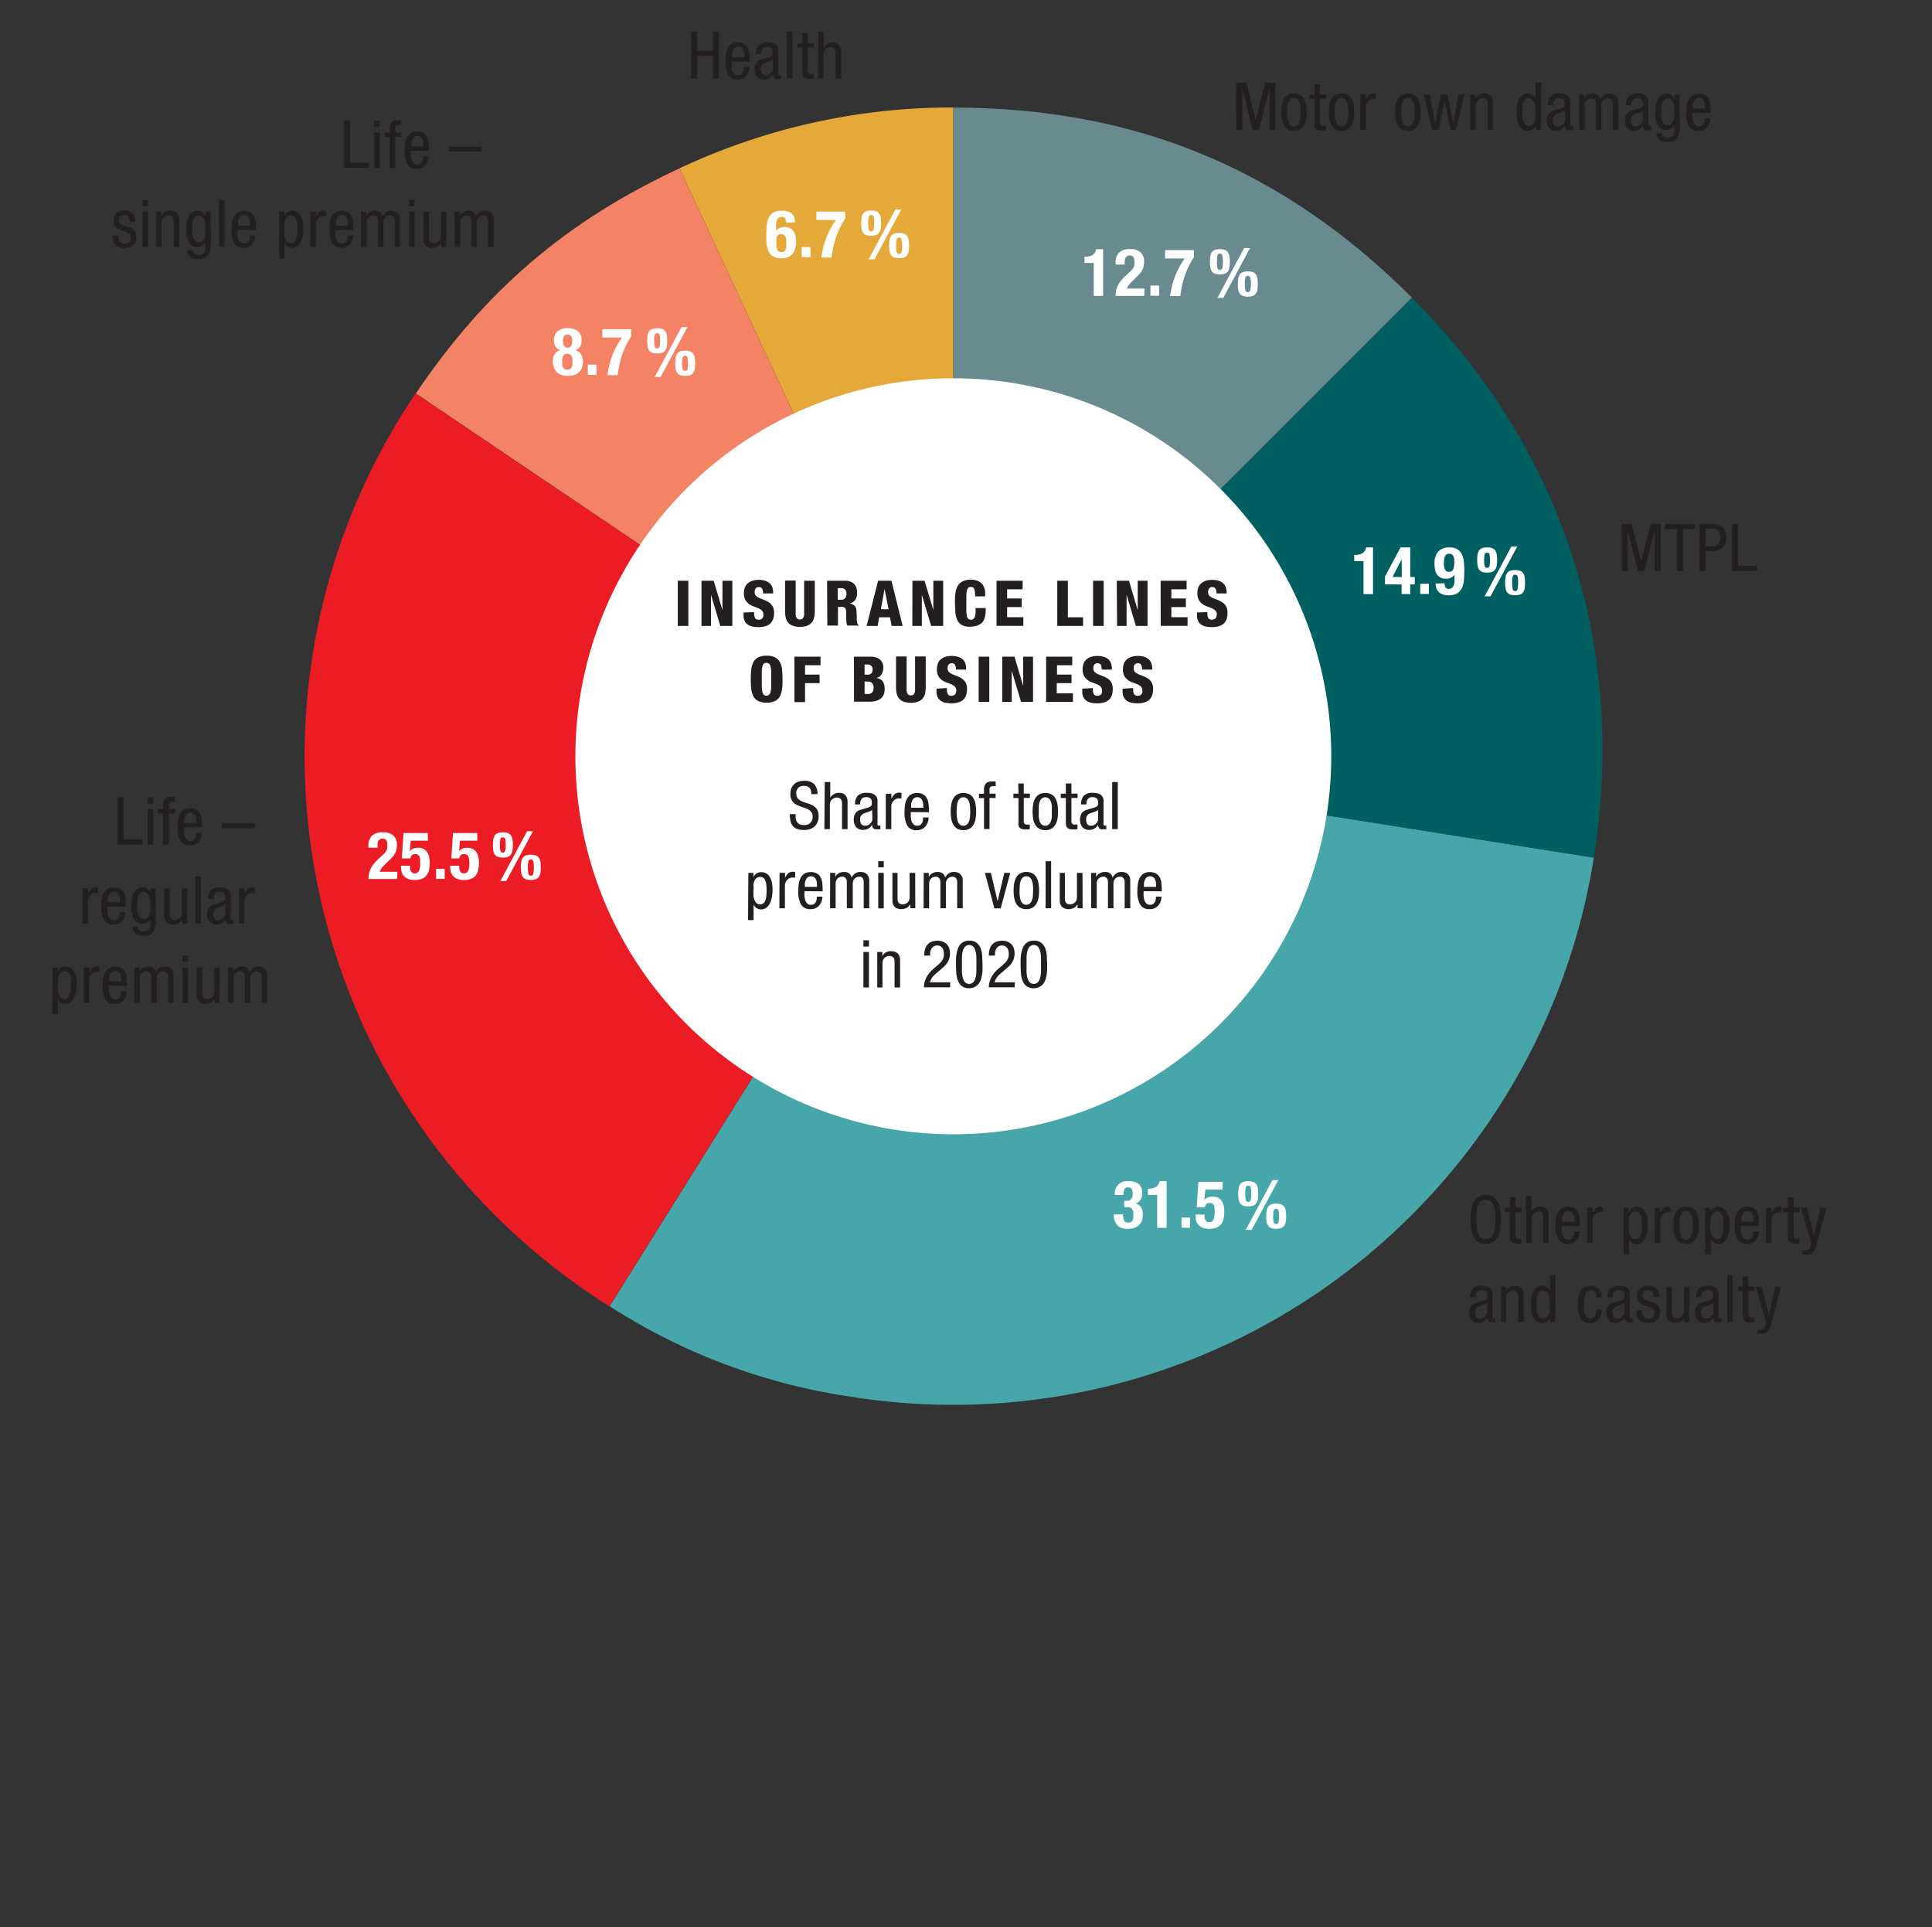 <svg xmlns="http://www.w3.org/2000/svg" width="381" height="380" viewBox="0 0 381 380"><rect x="0" y="0" width="381" height="380" fill="#333333" stroke="none"/><g data-name="Grafik"><path d="M188 149.1L134 33.19a126.3 126.3 0 0154-12z" fill="#e4a939"/><path d="M188 149.1L82 77.58c13.75-20.37 29.7-34 52-44.39z" fill="#f48366"/><path d="M188 149.1l-67.8 108.45A127.88 127.88 0 0179.51 81.33c.75-1.2 1.64-2.57 2.43-3.75z" fill="#ec1c24"/><path d="M188 149.1l126.31 20A127.88 127.88 0 01168 275.41a119.83 119.83 0 01-47.76-17.86z" fill="#46a6a9"/><path d="M188 149.1l90.43-90.43c29.77 29.77 42.47 68.86 35.88 110.43z" fill="#005f61"/><path d="M188 149.1V21.21c35.88 0 65.06 12.09 90.43 37.46z" fill="#698b90"/><path d="M188 223.64a74.53 74.53 0 10-74.53-74.53A74.53 74.53 0 00188 223.64" fill="#fff"/></g><g data-name="Text EN"><g fill="#231f20"><path d="M243.78 16.31h2l1.86 7.36 1.86-7.36h2v9.28h-1.17v-8.11l-2.06 8.11H247l-2-8.11v8.11h-1.17zM252.67 22.11a8.93 8.93 0 01.11-1.4 3.93 3.93 0 01.39-1.17 2.27 2.27 0 01.77-.8 2.35 2.35 0 011.24-.3 2.3 2.3 0 011.24.3 2.19 2.19 0 01.77.8 3.43 3.43 0 01.39 1.17 9 9 0 010 2.8 3.43 3.43 0 01-.39 1.17 2.36 2.36 0 01-.77.8 2.3 2.3 0 01-1.24.3 2.35 2.35 0 01-1.24-.3 2.27 2.27 0 01-.77-.8 3.93 3.93 0 01-.39-1.17 8.93 8.93 0 01-.11-1.4zm2.49 2.81a1 1 0 00.69-.23 1.74 1.74 0 00.42-.61 3.24 3.24 0 00.2-.89v-1.08-1.07a3.31 3.31 0 00-.2-.9 1.35 1.35 0 00-.41-.61 1.05 1.05 0 00-.7-.23 1 1 0 00-.67.23 1.51 1.51 0 00-.4.61 3.32 3.32 0 00-.19.9 9.66 9.66 0 000 2.15 3.25 3.25 0 00.19.89 1.39 1.39 0 00.4.61 1 1 0 00.67.23zM259.23 16.6h1.09v2h1.21v.85h-1.21V24a1 1 0 00.14.59.72.72 0 00.57.19h.48v.89l-.32.06h-.56a2.64 2.64 0 01-.7-.08 1 1 0 01-.43-.26.92.92 0 01-.22-.44 3.45 3.45 0 010-.6v-4.87h-1v-.85h1zM262.05 22.11a7.87 7.87 0 01.11-1.4 3.43 3.43 0 01.39-1.17 2.16 2.16 0 01.76-.8 2.73 2.73 0 012.49 0 2.16 2.16 0 01.76.8 3.43 3.43 0 01.39 1.17 9 9 0 010 2.8 3.43 3.43 0 01-.39 1.17 2.13 2.13 0 01-2 1.1 2.36 2.36 0 01-1.25-.3 2.16 2.16 0 01-.76-.8 3.43 3.43 0 01-.39-1.17 7.87 7.87 0 01-.11-1.4zm2.48 2.81a1 1 0 00.69-.23 1.51 1.51 0 00.42-.61 3.24 3.24 0 00.2-.89 11.58 11.58 0 000-2.15 3.75 3.75 0 00-.19-.9 1.45 1.45 0 00-.42-.61 1.05 1.05 0 00-.7-.23 1 1 0 00-.66.23 1.53 1.53 0 00-.41.61 3.75 3.75 0 00-.19.9 11.58 11.58 0 000 2.15 3.67 3.67 0 00.19.89 1.48 1.48 0 00.4.61 1 1 0 00.67.23zM268.27 18.63h1.1v1a5.19 5.19 0 01.25-.47 2.08 2.08 0 01.32-.39 1.62 1.62 0 01.41-.27 1.43 1.43 0 01.53-.1 1.12 1.12 0 01.48.08v1.07h-.2a2 2 0 00-.39 0 1.33 1.33 0 00-.45.09 1.65 1.65 0 00-.46.3 1.87 1.87 0 00-.37.52 1.81 1.81 0 00-.14.74v4.4h-1.1zM275.14 22.11a7.87 7.87 0 01.11-1.4 3.43 3.43 0 01.39-1.17 2.16 2.16 0 01.76-.8 2.73 2.73 0 012.49 0 2.16 2.16 0 01.76.8 3.43 3.43 0 01.39 1.17 9 9 0 010 2.8 3.43 3.43 0 01-.39 1.17 2.13 2.13 0 01-2 1.1 2.36 2.36 0 01-1.25-.3 2.16 2.16 0 01-.76-.8 3.43 3.43 0 01-.39-1.17 7.87 7.87 0 01-.11-1.4zm2.48 2.81a1 1 0 00.69-.23 1.51 1.51 0 00.42-.61 3.24 3.24 0 00.2-.89 11.58 11.58 0 000-2.15 3.75 3.75 0 00-.19-.9 1.45 1.45 0 00-.42-.61 1.05 1.05 0 00-.7-.23 1 1 0 00-.66.23 1.41 1.41 0 00-.4.61 3.31 3.31 0 00-.2.9 11.58 11.58 0 000 2.15 3.67 3.67 0 00.19.89 1.48 1.48 0 00.4.61 1 1 0 00.67.23zM280.78 18.63H282l1 5.69 1.18-5.69h1.29l1.14 5.69 1-5.69h1.17l-1.65 7h-1.03l-1.23-5.69-1.17 5.69h-1.3zM289.9 18.63h1v.81a1.62 1.62 0 01.7-.74 2.09 2.09 0 011-.26 2.06 2.06 0 011.06.23 1.43 1.43 0 01.55.57 1.93 1.93 0 01.2.72V25.59h-1.01v-4.81a3.55 3.55 0 000-.44 1.21 1.21 0 00-.12-.46.87.87 0 00-.89-.5 1.59 1.59 0 00-.46.08 1.26 1.26 0 00-.45.25 1.2 1.2 0 00-.33.43 1.41 1.41 0 00-.13.64v4.81h-1.1zM303.87 25.59h-1v-.85a1.13 1.13 0 01-.19.38 1.19 1.19 0 01-.34.33 1.67 1.67 0 01-.44.23 1.4 1.4 0 01-.54.1 2 2 0 01-1.05-.27 2 2 0 01-.7-.75 3.59 3.59 0 01-.4-1.16 8.48 8.48 0 01-.12-1.49c0-.36 0-.76.06-1.19a4.08 4.08 0 01.3-1.19 2.44 2.44 0 01.66-.92 1.89 1.89 0 012.08-.11 1.46 1.46 0 01.63.72v-3.11h1.1zm-3.68-3.48a9.64 9.64 0 00.06 1.13 3.14 3.14 0 00.19.86 1.4 1.4 0 00.39.54 1 1 0 00.62.2 1.19 1.19 0 00.71-.2 1.25 1.25 0 00.43-.57 3.3 3.3 0 00.2-.86v-1.1-1a3.24 3.24 0 00-.21-.88 1.59 1.59 0 00-.42-.63 1.08 1.08 0 00-.71-.23.91.91 0 00-.62.2 1.4 1.4 0 00-.39.54 3.14 3.14 0 00-.19.86 9.64 9.64 0 00-.06 1.14zM305.24 20.73a2.38 2.38 0 01.55-1.73 2.43 2.43 0 011.79-.56 2.9 2.9 0 011.23.21 1.58 1.58 0 01.63.52 1.49 1.49 0 01.23.66v4.5a2.13 2.13 0 000 .39c0 .12.13.17.3.17h.26v.78h-.95a.75.75 0 01-.32-.1.58.58 0 01-.24-.27 1.15 1.15 0 01-.11-.52 1.83 1.83 0 01-.72.74 1.89 1.89 0 01-1 .27 1.77 1.77 0 01-1.43-.55 2.6 2.6 0 01-.15-2.71 1.78 1.78 0 011-.7l1.47-.44a1.88 1.88 0 00.46-.19.53.53 0 00.23-.21.62.62 0 00.09-.27v-.38c0-.69-.37-1-1.12-1a1.13 1.13 0 00-.69.18 1 1 0 00-.35.41 1.14 1.14 0 00-.13.46 2.28 2.28 0 000 .32v.06zm3.37 1.07a1.26 1.26 0 01-.39.26l-.5.19-.52.17a1.71 1.71 0 00-.43.2 1.17 1.17 0 00-.39.41 1.44 1.44 0 00-.13.69 1.55 1.55 0 00.21.87.83.83 0 00.76.33 1.31 1.31 0 00.52-.11 1.48 1.48 0 00.45-.28 1.43 1.43 0 00.31-.42 1.31 1.31 0 00.11-.52zM311.41 18.63h1v.81a1.62 1.62 0 01.7-.74 2.12 2.12 0 011-.26 1.63 1.63 0 011 .26 1.47 1.47 0 01.53.85 2.37 2.37 0 01.67-.78 1.59 1.59 0 011-.33 2.06 2.06 0 011.06.23 1.43 1.43 0 01.55.57 1.93 1.93 0 01.2.72V25.59h-1.09v-4.81a3.55 3.55 0 000-.44 1.41 1.41 0 00-.11-.46.88.88 0 00-.28-.36.87.87 0 00-.52-.14 1.77 1.77 0 00-.43.06 1.24 1.24 0 00-.42.23 1.22 1.22 0 00-.32.44 1.51 1.51 0 00-.13.67v4.81h-1.1v-4.81a3.55 3.55 0 000-.44 1.2 1.2 0 00-.11-.46.88.88 0 00-.28-.36.87.87 0 00-.52-.14 1.64 1.64 0 00-.42.06 1.19 1.19 0 00-.43.23 1.22 1.22 0 00-.32.44 1.51 1.51 0 00-.13.67v4.81h-1.09zM320.64 20.73a2.38 2.38 0 01.54-1.73 2.46 2.46 0 011.8-.56 2.88 2.88 0 011.22.21 1.58 1.58 0 01.63.52 1.49 1.49 0 01.23.66v4.5a2.21 2.21 0 000 .39c0 .12.13.17.3.17h.26v.78h-.95a.71.71 0 01-.31-.1.6.6 0 01-.25-.27 1.15 1.15 0 01-.11-.52 1.83 1.83 0 01-.72.74 1.88 1.88 0 01-.95.27 1.8 1.8 0 01-1.44-.55 2.2 2.2 0 01-.46-1.48 2.12 2.12 0 01.32-1.23 1.72 1.72 0 011-.7l1.47-.44a1.88 1.88 0 00.46-.19.53.53 0 00.23-.21.62.62 0 00.09-.27v-.38c0-.69-.37-1-1.12-1a1.13 1.13 0 00-.69.18 1 1 0 00-.35.41 1.14 1.14 0 00-.13.46 2.28 2.28 0 000 .32v.06zM324 21.8a1.26 1.26 0 01-.39.26l-.5.19c-.18.05-.35.11-.51.17a1.63 1.63 0 00-.44.2 1.17 1.17 0 00-.39.41 1.44 1.44 0 00-.13.69 1.55 1.55 0 00.21.87.84.84 0 00.76.33 1.4 1.4 0 00.53-.11 1.57 1.57 0 00.44-.28 1.43 1.43 0 00.31-.42 1.31 1.31 0 00.11-.52zM331.28 25.15a4.55 4.55 0 01-.17 1.32 2.4 2.4 0 01-.49.88 1.88 1.88 0 01-.75.49 2.91 2.91 0 01-.95.15h-.52a2.2 2.2 0 01-.72-.19 1.85 1.85 0 01-.68-.52 1.79 1.79 0 01-.37-1h1.09a.87.87 0 00.36.69 1.46 1.46 0 00.76.2 1.48 1.48 0 00.8-.18 1.14 1.14 0 00.4-.42 1.34 1.34 0 00.14-.51V24.7a1.48 1.48 0 01-.62.69 2 2 0 01-1 .24 1.76 1.76 0 01-.86-.19 1.85 1.85 0 01-.6-.51 2.58 2.58 0 01-.38-.69 5.64 5.64 0 01-.21-.78c0-.26-.07-.5-.09-.73s0-.42 0-.58a8.61 8.61 0 01.11-1.36 3.72 3.72 0 01.37-1.18 2.25 2.25 0 01.7-.82 1.9 1.9 0 011.1-.31 1.4 1.4 0 01.54.1 1.59 1.59 0 01.45.23 1.41 1.41 0 01.52.74v-.88h1zm-2.41-5.77a.91.91 0 00-.62.2 1.3 1.3 0 00-.39.54 3.52 3.52 0 00-.2.86 9.64 9.64 0 00-.06 1.13v.88a4 4 0 00.17.82 1.58 1.58 0 00.38.61.88.88 0 00.65.24 1.25 1.25 0 00.72-.2 1.29 1.29 0 00.43-.54 2.67 2.67 0 00.2-.81 8.28 8.28 0 000-2 3.25 3.25 0 00-.2-.88 1.6 1.6 0 00-.43-.63 1.05 1.05 0 00-.65-.22zM333.77 22.24v.87a4 4 0 00.15.87 1.77 1.77 0 00.39.67 1 1 0 00.76.27 1 1 0 00.61-.18 1.21 1.21 0 00.35-.43 1.91 1.91 0 00.16-.53v-.47h1.11a3.43 3.43 0 01-.09.69 2.7 2.7 0 01-.36.82 2.13 2.13 0 01-1.89 1 2 2 0 01-1.85-.89 5 5 0 01-.56-2.69 9.94 9.94 0 01.08-1.32 3.79 3.79 0 01.35-1.21 2.31 2.31 0 01.76-.88 2.17 2.17 0 011.29-.35 2.22 2.22 0 011.26.32 1.87 1.87 0 01.7.8 3.08 3.08 0 01.3 1.08c0 .4.07.78.07 1.16v.44zm2.47-.86V21a3.11 3.11 0 00-.06-.59 1.69 1.69 0 00-.18-.55 1.16 1.16 0 00-.36-.4 1 1 0 00-.59-.16 1 1 0 00-.67.23 1.5 1.5 0 00-.37.53 2.16 2.16 0 00-.17.6v.72z"/></g><g fill="#231f20"><path d="M319.78 103.31h2l1.86 7.36 1.86-7.36h2v9.28h-1.17v-8.11l-2.06 8.11H323l-2-8.11v8.11h-1.17zM331.9 112.59h-1.17v-8.26h-2.33v-1h5.84v1h-2.34zM335.19 103.31H338.04a2.62 2.62 0 01.61.08 3.28 3.28 0 01.64.23 2.06 2.06 0 01.57.46 2.29 2.29 0 01.41.76 3.59 3.59 0 01.16 1.12 3.19 3.19 0 01-.2 1.15 2.32 2.32 0 01-.55.84 2.21 2.21 0 01-.84.52 3.14 3.14 0 01-1.08.18h-1.4v3.92h-1.17zm1.17 4.42h1.36a1.5 1.5 0 001.08-.44 2.21 2.21 0 00.08-2.59 1.53 1.53 0 00-1.24-.45h-1.28zM341.56 103.31h1.17v8.27h3.74v1h-4.91z"/></g><g fill="#231f20"><path d="M293 235.61a2.63 2.63 0 011.55.42 2.82 2.82 0 01.9 1.11 5 5 0 01.43 1.55 14.52 14.52 0 01.11 1.74 14.26 14.26 0 01-.11 1.74 5 5 0 01-.43 1.55 2.82 2.82 0 01-.9 1.11 3.07 3.07 0 01-3.1 0 2.84 2.84 0 01-.91-1.11 5 5 0 01-.43-1.55 14.27 14.27 0 01-.1-1.74 14.5 14.5 0 01.1-1.74 5 5 0 01.43-1.55 2.84 2.84 0 01.91-1.11 2.61 2.61 0 011.55-.42zm0 .93a1.37 1.37 0 00-1 .31 1.92 1.92 0 00-.55.83 4.68 4.68 0 00-.25 1.24c0 .47-.06 1-.06 1.51s0 1 .06 1.51a4.68 4.68 0 00.25 1.24 1.92 1.92 0 00.55.83 1.42 1.42 0 001 .31 1.46 1.46 0 001-.31 1.92 1.92 0 00.55-.83 4.68 4.68 0 00.25-1.24c0-.47.06-1 .06-1.51s0-1-.06-1.51a4.68 4.68 0 00-.25-1.24 1.92 1.92 0 00-.55-.83 1.4 1.4 0 00-1-.31zM297.75 236.07h1.09v2h1.21v.93h-1.21v4.47a.94.94 0 00.15.6.69.69 0 00.57.18H300.04v.9l-.33.05a4.11 4.11 0 01-.55 0 2.36 2.36 0 01-.71-.09.89.89 0 01-.43-.26 1 1 0 01-.21-.43 2.64 2.64 0 01-.06-.6V239h-1v-.86h1zM300.92 235.79H302v3.11a1.76 1.76 0 01.29-.4 2.17 2.17 0 01.9-.51 1.71 1.71 0 01.49-.07 2 2 0 011 .23 1.42 1.42 0 01.53.56 2 2 0 01.2.72V245.07h-1.09v-4.81-.44a1.16 1.16 0 00-.12-.46.9.9 0 00-.2-.36 1 1 0 00-.58-.14 1.56 1.56 0 00-.46.07 1.66 1.66 0 00-.45.25 1.24 1.24 0 00-.33.44 1.38 1.38 0 00-.13.64v4.81h-1.1zM308 241.72v.87a3.44 3.44 0 00.14.87 1.77 1.77 0 00.39.67 1 1 0 00.76.26 1 1 0 00.61-.17 1.21 1.21 0 00.35-.43 1.7 1.7 0 00.16-.53 3.08 3.08 0 000-.48h1.12a3.64 3.64 0 01-.1.7 2.81 2.81 0 01-.36.82 2.18 2.18 0 01-.71.67 2.2 2.2 0 01-1.17.28 2 2 0 01-1.86-.88 5.16 5.16 0 01-.56-2.69 11.69 11.69 0 01.08-1.32 4.07 4.07 0 01.35-1.21 2.34 2.34 0 01.76-.89 2.24 2.24 0 011.29-.34 2.22 2.22 0 011.26.31 1.92 1.92 0 01.7.8 3.2 3.2 0 01.3 1.09 9.21 9.21 0 01.07 1.15v.45zm2.47-.86v-.38a4 4 0 00-.05-.59 1.88 1.88 0 00-.19-.55 1.19 1.19 0 00-.36-.41 1 1 0 00-.58-.15.91.91 0 00-.67.23 1.49 1.49 0 00-.38.52 2.2 2.2 0 00-.16.61 3.15 3.15 0 000 .46v.26zM313 238.1h1.1v1c.08-.16.17-.32.26-.47a2.31 2.31 0 01.31-.39 1.49 1.49 0 01.41-.26 1.29 1.29 0 01.53-.1 1.12 1.12 0 01.48.08v1.06H315.51a1.2 1.2 0 00-.46.1 1.3 1.3 0 00-.46.3 1.66 1.66 0 00-.36.51 1.72 1.72 0 00-.15.74v4.41H313zM320.2 238.1h1v.9a1 1 0 01.19-.38 1.29 1.29 0 01.33-.33 2 2 0 01.45-.24 1.61 1.61 0 01.54-.09 2 2 0 011.05.26 2 2 0 01.7.73 3.43 3.43 0 01.4 1.12 7.87 7.87 0 01.12 1.43 8 8 0 01-.1 1.26 4.87 4.87 0 01-.36 1.23 2.6 2.6 0 01-.7.93 1.64 1.64 0 01-1.11.37 1.48 1.48 0 01-.87-.26 1.47 1.47 0 01-.59-.71v3.08h-1.05zm1 3.49v1a2.91 2.91 0 00.21.88 1.48 1.48 0 00.42.62 1 1 0 00.71.24 1 1 0 00.62-.2 1.29 1.29 0 00.38-.56 3.35 3.35 0 00.2-.89 11 11 0 00.06-1.21 8.67 8.67 0 00-.06-1.06 3 3 0 00-.2-.82 1.28 1.28 0 00-.38-.54 1 1 0 00-.62-.18 1.14 1.14 0 00-.72.2 1.28 1.28 0 00-.42.56 3 3 0 00-.2.87c.05.32.03.69.03 1.09zM326.35 238.1h1.09v1c.08-.16.16-.32.25-.47a2.37 2.37 0 01.32-.39 1.36 1.36 0 01.41-.26 1.25 1.25 0 01.53-.1 1.19 1.19 0 01.48.08v1.06H328.84a1.12 1.12 0 00-.45.1 1.22 1.22 0 00-.46.3 1.53 1.53 0 00-.37.51 1.72 1.72 0 00-.15.74v4.41h-1.09zM330 241.59a9 9 0 01.11-1.41 3.86 3.86 0 01.39-1.16 2.19 2.19 0 01.77-.8 2.71 2.71 0 012.48 0 2.19 2.19 0 01.77.8 3.6 3.6 0 01.39 1.16 9 9 0 010 2.81 3.38 3.38 0 01-.4 1.16 2.16 2.16 0 01-.76.8 2.35 2.35 0 01-1.24.3 2.32 2.32 0 01-1.24-.3 2.11 2.11 0 01-.77-.8 3.86 3.86 0 01-.39-1.16 8.93 8.93 0 01-.11-1.4zm2.48 2.8a1 1 0 00.69-.22 1.51 1.51 0 00.42-.61 3.32 3.32 0 00.21-.89v-1.08-1.08a3.55 3.55 0 00-.2-.89 1.53 1.53 0 00-.41-.61 1 1 0 00-.71-.23.92.92 0 00-.66.23 1.51 1.51 0 00-.4.61 3.55 3.55 0 00-.2.89v2.16a4.35 4.35 0 00.19.89 1.49 1.49 0 00.41.61 1 1 0 00.65.22zM336.23 238.1h1v.9a.91.91 0 01.19-.38 1.29 1.29 0 01.33-.33 2 2 0 01.45-.24 1.57 1.57 0 01.54-.09 1.88 1.88 0 011.75 1A3.68 3.68 0 01341 240a7.87 7.87 0 01.12 1.43 8 8 0 01-.1 1.26 4.87 4.87 0 01-.36 1.23 2.6 2.6 0 01-.7.93 1.64 1.64 0 01-1.11.37 1.54 1.54 0 01-.88-.26 1.51 1.51 0 01-.58-.71v3.08h-1.09zm1 3.49c0 .33 0 .67.05 1a2.91 2.91 0 00.21.88 1.48 1.48 0 00.42.62 1 1 0 00.71.24 1 1 0 00.62-.2 1.29 1.29 0 00.38-.56 3.35 3.35 0 00.2-.89 11 11 0 00.06-1.21 8.67 8.67 0 00-.06-1.06 3 3 0 00-.2-.82 1.28 1.28 0 00-.38-.54 1 1 0 00-.62-.18 1.14 1.14 0 00-.72.2 1.28 1.28 0 00-.42.56 3 3 0 00-.2.87c0 .32-.02.69-.02 1.09zM343.32 241.72v.87a4 4 0 00.15.87 1.77 1.77 0 00.39.67 1 1 0 00.76.26 1 1 0 00.61-.17 1.21 1.21 0 00.35-.43 2 2 0 00.16-.53v-.48h1.11a3.51 3.51 0 01-.09.7 2.81 2.81 0 01-.36.82 2.12 2.12 0 01-.72.67 2.16 2.16 0 01-1.17.28 2 2 0 01-1.85-.88 5.06 5.06 0 01-.56-2.69 9.74 9.74 0 01.08-1.32 3.79 3.79 0 01.35-1.21 2.34 2.34 0 01.76-.89 2.24 2.24 0 011.29-.34 2.22 2.22 0 011.26.31 2 2 0 01.7.8 3.2 3.2 0 01.3 1.09c0 .4.07.78.07 1.15v.45zm2.47-.86v-.38a3 3 0 00-.06-.59 1.62 1.62 0 00-.18-.55 1.19 1.19 0 00-.36-.41 1.05 1.05 0 00-.59-.15.93.93 0 00-.67.23 1.46 1.46 0 00-.37.52 2.22 2.22 0 00-.17.61v.72zM348.28 238.1h1.09v1c.08-.16.16-.32.25-.47a2.37 2.37 0 01.32-.39 1.36 1.36 0 01.41-.26 1.25 1.25 0 01.53-.1 1.19 1.19 0 01.48.08v1.06H350.77a1.15 1.15 0 00-.45.1 1.22 1.22 0 00-.46.3 1.53 1.53 0 00-.37.51 1.72 1.72 0 00-.15.74v4.41h-1.09zM352.58 236.07h1.1v2h1.21v.93h-1.21v4.47a1 1 0 00.14.6.71.71 0 00.57.18h.48v.9l-.32.05a4.39 4.39 0 01-.56 0 2.25 2.25 0 01-.7-.09.81.81 0 01-.43-.26.88.88 0 01-.22-.43 2.64 2.64 0 01-.06-.6V239h-1v-.86h1zM355.17 238.1h1.17l1.41 5.59 1.25-5.59h1.17l-2 7.44c-.07.24-.14.47-.22.69a1.83 1.83 0 01-.32.58 1.47 1.47 0 01-.51.4 1.87 1.87 0 01-.8.15h-.8v-.86a3.67 3.67 0 00.64 0 .77.77 0 00.57-.19 1.48 1.48 0 00.29-.49l.21-.61zM289.9 255.81a2.38 2.38 0 01.55-1.74 2.43 2.43 0 011.79-.55 2.82 2.82 0 011.22.21 1.45 1.45 0 01.63.52 1.47 1.47 0 01.24.65v4.51a1.51 1.51 0 000 .39c0 .11.12.17.3.17h.16l.1-.05v.78h-.25a2.38 2.38 0 01-.39 0H294a.87.87 0 01-.31-.1.73.73 0 01-.25-.27 1.3 1.3 0 01-.11-.52 1.9 1.9 0 01-.73.73 1.83 1.83 0 01-.95.27 1.8 1.8 0 01-1.44-.54 2.23 2.23 0 01-.46-1.49 2.19 2.19 0 01.32-1.22 1.72 1.72 0 011-.7l1.47-.44a2.13 2.13 0 00.46-.19.74.74 0 00.24-.22.54.54 0 00.08-.27v-.37c0-.69-.38-1-1.12-1a1.22 1.22 0 00-.7.17 1.12 1.12 0 00-.35.41 1.39 1.39 0 00-.13.46v.39zm3.37 1.06a1.33 1.33 0 01-.39.26 3.84 3.84 0 01-.51.19l-.51.17a2.48 2.48 0 00-.43.2 1.26 1.26 0 00-.39.41 1.47 1.47 0 00-.14.7 1.6 1.6 0 00.21.87.84.84 0 00.77.32 1.34 1.34 0 00.52-.1 1.3 1.3 0 00.44-.29 1.43 1.43 0 00.31-.42 1.13 1.13 0 00.12-.51zM296 253.7h1v.82a1.52 1.52 0 01.7-.74 2.09 2.09 0 011-.26 2.06 2.06 0 011.06.23 1.44 1.44 0 01.54.56 1.69 1.69 0 01.2.72V260.67h-1.09v-4.81-.44a1.17 1.17 0 00-.13-.46.77.77 0 00-.31-.36 1 1 0 00-.57-.14 1.51 1.51 0 00-.46.07 1.66 1.66 0 00-.45.25 1.27 1.27 0 00-.34.44 1.52 1.52 0 00-.13.64v4.81H296zM306.71 260.67h-1v-.86a1 1 0 01-.19.39 1.72 1.72 0 01-.33.33 2.38 2.38 0 01-.45.23 1.57 1.57 0 01-.54.09 2 2 0 01-1.05-.27 2 2 0 01-.7-.74 4 4 0 01-.4-1.16 8.57 8.57 0 01-.12-1.49c0-.37 0-.76.06-1.19a4.42 4.42 0 01.3-1.19 2.36 2.36 0 01.66-.92 1.74 1.74 0 011.18-.37 1.83 1.83 0 01.91.26 1.41 1.41 0 01.62.72v-3.11h1.09zm-3.71-3.48a9.77 9.77 0 00.06 1.13 3 3 0 00.2.85 1.26 1.26 0 00.38.55 1 1 0 00.62.2 1.18 1.18 0 00.72-.21 1.28 1.28 0 00.42-.56 2.93 2.93 0 00.2-.87c0-.33.05-.7.05-1.09s0-.67-.05-1a3 3 0 00-.21-.88 1.55 1.55 0 00-.42-.62 1 1 0 00-.71-.23 1 1 0 00-.62.19 1.26 1.26 0 00-.38.55 3.13 3.13 0 00-.2.85 9.82 9.82 0 00-.06 1.14zM314.83 255.82a3.14 3.14 0 00-.05-.51 1.58 1.58 0 00-.18-.46 1 1 0 00-.34-.34.93.93 0 00-.52-.13 1.33 1.33 0 00-.49.09.91.91 0 00-.44.4 2.64 2.64 0 00-.3.87 7.7 7.7 0 00-.12 1.52v.81a3.39 3.39 0 00.15.9 1.84 1.84 0 00.39.73 1 1 0 00.75.29.94.94 0 00.57-.16 1.3 1.3 0 00.34-.43 1.67 1.67 0 00.18-.56 4 4 0 000-.59h1.1a3.84 3.84 0 01-.11.87 2.47 2.47 0 01-.38.84 2.19 2.19 0 01-.71.64 2.14 2.14 0 01-1.09.25 2 2 0 01-1.85-.88 5.06 5.06 0 01-.57-2.69 11.69 11.69 0 01.08-1.32 3.8 3.8 0 01.36-1.21 2.23 2.23 0 01.75-.89 2.19 2.19 0 011.29-.34 2.25 2.25 0 011.15.25 1.9 1.9 0 01.68.6 2.05 2.05 0 01.32.75 4 4 0 01.08.7zM317 255.81a2.42 2.42 0 01.54-1.74 2.47 2.47 0 011.8-.55 2.85 2.85 0 011.22.21 1.41 1.41 0 01.86 1.17 4.8 4.8 0 010 .62v3.89a1.51 1.51 0 000 .39c0 .11.12.17.29.17h.17a.19.19 0 00.09-.05v.78h-.24a2.38 2.38 0 01-.39 0h-.32a.87.87 0 01-.31-.1.66.66 0 01-.25-.27 1.3 1.3 0 01-.11-.52 1.81 1.81 0 01-.72.73 1.85 1.85 0 01-.95.27 1.8 1.8 0 01-1.44-.54 2.23 2.23 0 01-.46-1.49 2.11 2.11 0 01.32-1.22 1.72 1.72 0 011-.7l1.47-.44a2.37 2.37 0 00.46-.19.74.74 0 00.24-.22.66.66 0 00.08-.27v-.37c0-.69-.37-1-1.11-1a1.22 1.22 0 00-.7.17 1.12 1.12 0 00-.35.41 1.39 1.39 0 00-.13.46v.39zm3.36 1.06a1.11 1.11 0 01-.39.26 3.7 3.7 0 01-.5.19l-.51.17a2.48 2.48 0 00-.43.2 1.2 1.2 0 00-.4.41 1.48 1.48 0 00-.13.7 1.6 1.6 0 00.21.87.84.84 0 00.77.32 1.34 1.34 0 00.52-.1 1.4 1.4 0 00.44-.29 1.43 1.43 0 00.31-.42 1.12 1.12 0 00.11-.51zM326.08 255.74a1.87 1.87 0 00-.22-1 .87.87 0 00-.81-.35h-.32a1 1 0 00-.37.14.87.87 0 00-.31.32 1 1 0 00-.13.57.81.81 0 00.15.51 1.27 1.27 0 00.39.33 2.53 2.53 0 00.55.23l.63.2c.2.06.41.14.61.22a1.82 1.82 0 01.55.34 1.61 1.61 0 01.39.55 2.06 2.06 0 01.15.85 2.52 2.52 0 01-.17.95 1.88 1.88 0 01-.47.69 2.17 2.17 0 01-.71.41 2.92 2.92 0 01-.9.13 2.72 2.72 0 01-1.37-.28 1.92 1.92 0 01-.72-.69 1.88 1.88 0 01-.26-.81 6.51 6.51 0 010-.69h1.09a4.07 4.07 0 000 .61 1.56 1.56 0 00.2.52.94.94 0 00.39.35 1.41 1.41 0 00.66.13h.33a1.27 1.27 0 00.38-.17 1.25 1.25 0 00.32-.36 1.2 1.2 0 00.13-.59 1 1 0 00-.15-.58 1.29 1.29 0 00-.39-.38 2.54 2.54 0 00-.55-.25l-.62-.21-.62-.23a1.79 1.79 0 01-.55-.33 1.52 1.52 0 01-.39-.55 2.12 2.12 0 01-.15-.87 2 2 0 01.17-.84 1.91 1.91 0 01.48-.61 2 2 0 01.71-.35 3 3 0 01.86-.12 2.55 2.55 0 011.18.23 1.65 1.65 0 01.64.58 1.68 1.68 0 01.25.72 4.39 4.39 0 01.05.69zM333.1 260.67h-1v-.82a1.57 1.57 0 01-.7.74 2.26 2.26 0 01-2.05 0 1.44 1.44 0 01-.54-.56 1.69 1.69 0 01-.2-.72v-5.61h1.09v5.25a1.26 1.26 0 00.12.47.91.91 0 00.89.5 1.54 1.54 0 00.46-.08 1.43 1.43 0 00.45-.25 1.32 1.32 0 00.34-.43 1.6 1.6 0 00.13-.65v-4.81h1.09zM334.49 255.81a2.38 2.38 0 01.55-1.74 2.43 2.43 0 011.79-.55 2.82 2.82 0 011.22.21 1.45 1.45 0 01.63.52 1.47 1.47 0 01.24.65v4.51a1.51 1.51 0 000 .39c0 .11.12.17.3.17h.16a.31.31 0 00.1-.05v.78h-.25a2.38 2.38 0 01-.39 0h-.32a.87.87 0 01-.31-.1.73.73 0 01-.25-.27 1.3 1.3 0 01-.11-.52 1.9 1.9 0 01-.73.73 1.83 1.83 0 01-.95.27 1.8 1.8 0 01-1.44-.54 2.23 2.23 0 01-.46-1.49 2.19 2.19 0 01.32-1.22 1.72 1.72 0 011-.7l1.47-.44a2.13 2.13 0 00.46-.19.74.74 0 00.24-.22.54.54 0 00.08-.27v-.37c0-.69-.38-1-1.12-1a1.22 1.22 0 00-.7.17 1.12 1.12 0 00-.35.41 1.39 1.39 0 00-.13.46v.39zm3.37 1.06a1.26 1.26 0 01-.4.26 3.25 3.25 0 01-.5.19l-.51.17a2.48 2.48 0 00-.43.2 1.42 1.42 0 00-.4.41 1.93 1.93 0 00.08 1.57.84.84 0 00.77.32 1.34 1.34 0 00.52-.1 1.3 1.3 0 00.44-.29 1.43 1.43 0 00.31-.42 1.13 1.13 0 00.12-.51zM340.62 251.39h1.1v9.28h-1.1zM343.67 251.67h1.09v2H346v.86h-1.21V259a1 1 0 00.14.6.72.72 0 00.57.18h.49v.9l-.33.05a4.28 4.28 0 01-.56 0 2.29 2.29 0 01-.7-.09.85.85 0 01-.43-.26.87.87 0 01-.21-.43 2.71 2.71 0 01-.06-.6v-4.81h-1v-.86h1zM346.25 253.7h1.17l1.42 5.59 1.24-5.59h1.17l-2 7.44c-.07.24-.15.47-.22.69a2.33 2.33 0 01-.32.58 1.61 1.61 0 01-.52.4 1.81 1.81 0 01-.8.15h-.8v-.86a3.67 3.67 0 00.64 0 .77.77 0 00.57-.19 1.48 1.48 0 00.29-.49l.21-.61z"/></g><g fill="#231f20"><path d="M23.19 157.22h1.17v8.27h3.75v1h-4.92zM29.12 157.22h1.09v1.25h-1.09zm0 2.32h1.09v7h-1.09zM32.16 160.4h-1v-.86h1v-.82a1.76 1.76 0 01.36-1.2 1.46 1.46 0 011.15-.4h.79v.94H34a.8.8 0 00-.53.15.63.63 0 00-.18.51v.82h1.2v.86h-1.2v6.11h-1.13zM36.27 163.15v.87a2.93 2.93 0 00.15.87 1.57 1.57 0 00.38.67 1 1 0 00.76.27 1 1 0 00.61-.17 1.21 1.21 0 00.35-.43 1.68 1.68 0 00.16-.54 2.88 2.88 0 000-.47h1.12a2.92 2.92 0 01-.1.69 2.18 2.18 0 01-2.24 1.78 2 2 0 01-1.85-.89 5 5 0 01-.57-2.69 12 12 0 01.08-1.32 4 4 0 01.36-1.21 2.27 2.27 0 01.75-.88 2.19 2.19 0 011.29-.34 2.22 2.22 0 011.26.31 2 2 0 01.71.8 3.37 3.37 0 01.29 1.08 9.36 9.36 0 01.07 1.16v.44zm2.47-.86v-.37a4 4 0 00-.05-.59 2 2 0 00-.19-.56 1.06 1.06 0 00-.36-.4 1 1 0 00-.58-.16 1 1 0 00-.67.23 1.52 1.52 0 00-.38.53 2.23 2.23 0 00-.16.6 3.38 3.38 0 000 .47v.25zM43.77 162.35h6.5v.93h-6.5zM16.28 175.14h1.09v1a5.22 5.22 0 01.26-.47 1.52 1.52 0 01.32-.39 1.46 1.46 0 01.41-.27 1.38 1.38 0 01.52-.09 1.15 1.15 0 01.48.07v1.07h-.2a1.9 1.9 0 00-.38 0 1.2 1.2 0 00-.46.1 1.3 1.3 0 00-.46.3 1.66 1.66 0 00-.36.51 1.68 1.68 0 00-.15.74v4.41h-1.07zM21.19 178.75v.87a2.93 2.93 0 00.15.87 1.57 1.57 0 00.38.67 1 1 0 00.76.27.94.94 0 00.61-.18 1 1 0 00.35-.42 1.68 1.68 0 00.16-.54 2.88 2.88 0 000-.47h1.12a2.92 2.92 0 01-.1.69 2.18 2.18 0 01-2.24 1.78 2 2 0 01-1.85-.89 5 5 0 01-.57-2.69 12 12 0 01.08-1.32 3.88 3.88 0 01.36-1.21 2.27 2.27 0 01.75-.88 2.19 2.19 0 011.35-.3 2.22 2.22 0 011.26.31 2 2 0 01.71.8 3.57 3.57 0 01.3 1.08c0 .4.06.79.06 1.16v.44zm2.47-.86v-.37a4 4 0 00-.05-.59 1.69 1.69 0 00-.19-.56 1.06 1.06 0 00-.36-.4 1 1 0 00-.58-.16 1 1 0 00-.67.23 1.52 1.52 0 00-.38.53 2.23 2.23 0 00-.16.6 3.38 3.38 0 000 .46v.26zM30.75 181.66a4.21 4.21 0 01-.18 1.32 2.32 2.32 0 01-.49.88 1.78 1.78 0 01-.75.49 2.87 2.87 0 01-.95.15h-.51a2 2 0 01-.73-.19 1.82 1.82 0 01-.68-.52 1.75 1.75 0 01-.37-1h1.09a.83.83 0 00.37.68 1.42 1.42 0 00.75.2 1.48 1.48 0 00.8-.18 1 1 0 00.4-.42 1.15 1.15 0 00.14-.51v-1.36a1.38 1.38 0 01-.62.69 2 2 0 01-1 .25 1.79 1.79 0 01-.86-.2 1.85 1.85 0 01-.6-.51 2.71 2.71 0 01-.38-.69 4.37 4.37 0 01-.2-.77 5.13 5.13 0 01-.09-.74v-.58a8.62 8.62 0 01.1-1.36 3.8 3.8 0 01.37-1.18 2.34 2.34 0 01.7-.82 1.9 1.9 0 011.1-.3 1.61 1.61 0 01.54.09 1.9 1.9 0 01.45.23 1.52 1.52 0 01.33.34 1.33 1.33 0 01.19.4v-.88h1zm-2.42-5.77a1 1 0 00-.62.2 1.4 1.4 0 00-.39.54 3.64 3.64 0 00-.2.86c0 .34-.05.72-.05 1.13a8.77 8.77 0 000 .88 4 4 0 00.17.82 1.63 1.63 0 00.38.61.88.88 0 00.65.24A1.22 1.22 0 0029 181a1.29 1.29 0 00.43-.54 3 3 0 00.21-.82v-1-1a3.66 3.66 0 00-.21-.88 1.48 1.48 0 00-.42-.62 1 1 0 00-.68-.25zM36.89 182.11h-1v-.82a1.57 1.57 0 01-.7.74 2.09 2.09 0 01-1 .26 2.06 2.06 0 01-1.06-.23 1.47 1.47 0 01-.55-.56 2 2 0 01-.2-.73V175.14h1.1V180a3.47 3.47 0 000 .44 1.16 1.16 0 00.12.46.89.89 0 00.31.36 1 1 0 00.57.14 1.33 1.33 0 00.47-.08 1.29 1.29 0 00.78-.68 1.41 1.41 0 00.13-.64v-4.81h1.09zM38.52 172.82h1.09v9.29h-1.09zM41.07 177.24a2.41 2.41 0 01.54-1.73 2.45 2.45 0 011.8-.55 3 3 0 011.22.2 1.66 1.66 0 01.63.52 1.49 1.49 0 01.23.66v4.51a2.38 2.38 0 000 .39c0 .11.13.16.3.16a.42.42 0 00.17 0 .25.25 0 00.09 0v.78h-.24a2.55 2.55 0 01-.39 0h-.32a.71.71 0 01-.31-.1.57.57 0 01-.25-.26 1.18 1.18 0 01-.11-.52 2 2 0 01-1.67 1 1.77 1.77 0 01-1.44-.55 2.2 2.2 0 01-.46-1.48 2.17 2.17 0 01.32-1.23 1.75 1.75 0 011-.69l1.47-.45a2.45 2.45 0 00.46-.18.74.74 0 00.24-.22.77.77 0 00.08-.27v-.38c0-.68-.37-1-1.12-1a1.13 1.13 0 00-.69.18 1 1 0 00-.35.41 1.19 1.19 0 00-.13.46v.38zm3.36 1.07a1.26 1.26 0 01-.39.26l-.5.19-.51.17a1.63 1.63 0 00-.44.2 1.17 1.17 0 00-.39.41 1.44 1.44 0 00-.13.69 1.61 1.61 0 00.21.88.86.86 0 00.76.32 1.39 1.39 0 00.53-.1A1.6 1.6 0 0044 181a1.43 1.43 0 00.31-.42 1.13 1.13 0 00.11-.52zM47.14 175.14h1.09v1a3.5 3.5 0 01.25-.47 1.76 1.76 0 01.32-.39 1.46 1.46 0 01.41-.27 1.38 1.38 0 01.52-.09 1.15 1.15 0 01.48.07v1.07h-.2a1.9 1.9 0 00-.38 0 1.2 1.2 0 00-.46.1 1.4 1.4 0 00-.46.3 1.66 1.66 0 00-.36.51 1.68 1.68 0 00-.15.74v4.41h-1.06zM10.37 190.74h1v.86a1.17 1.17 0 01.19-.39 1.53 1.53 0 01.34-.33 2 2 0 01.44-.23 1.61 1.61 0 01.54-.09 1.9 1.9 0 011.75 1 3.61 3.61 0 01.4 1.12 8.29 8.29 0 010 2.69 4.64 4.64 0 01-.36 1.23 2.64 2.64 0 01-.69.94 1.68 1.68 0 01-1.12.37 1.61 1.61 0 01-.87-.26 1.45 1.45 0 01-.59-.72V200h-1.1zm1 3.48v1a3.7 3.7 0 00.21.87 1.52 1.52 0 00.42.63 1 1 0 00.71.23 1 1 0 00.62-.19 1.29 1.29 0 00.38-.56 3 3 0 00.2-.9 10.86 10.86 0 00.06-1.21A8.5 8.5 0 0014 193a2.73 2.73 0 00-.2-.83 1.32 1.32 0 00-.38-.53 1 1 0 00-.62-.19 1.2 1.2 0 00-.72.2 1.37 1.37 0 00-.42.57 3.3 3.3 0 00-.2.86c-.04.38-.06.74-.06 1.14zM16.52 190.74h1.09v1a5.19 5.19 0 01.25-.47 2.08 2.08 0 01.32-.39 1.62 1.62 0 01.41-.27 1.44 1.44 0 01.53-.09 1.15 1.15 0 01.48.07v1.07H19.01a1.15 1.15 0 00-.45.1 1.22 1.22 0 00-.46.3 1.63 1.63 0 00-.52 1.25v4.41h-1.06zM21.44 194.35v.87a3.3 3.3 0 00.14.87 1.7 1.7 0 00.39.67 1 1 0 00.76.27 1 1 0 00.61-.17 1.21 1.21 0 00.35-.43 2 2 0 00.16-.54 4.7 4.7 0 000-.47H25a3.43 3.43 0 01-.09.69 2.6 2.6 0 01-.36.82 2.13 2.13 0 01-1.89 1 2 2 0 01-1.85-.89 5.11 5.11 0 01-.56-2.69 9.94 9.94 0 01.08-1.32 3.81 3.81 0 01.35-1.2 2.34 2.34 0 01.76-.89 2.17 2.17 0 011.29-.34 2.22 2.22 0 011.26.31 1.93 1.93 0 01.7.8 3.14 3.14 0 01.3 1.08c0 .4.07.79.07 1.16v.44zm2.47-.85v-.38a4 4 0 00-.05-.59 2 2 0 00-.19-.56 1.16 1.16 0 00-.36-.4 1.05 1.05 0 00-.59-.15 1 1 0 00-.67.22 1.5 1.5 0 00-.37.53 2.26 2.26 0 00-.17.6v.73zM26.51 190.74h1v.82a1.57 1.57 0 01.7-.74 2 2 0 011-.26 1.63 1.63 0 011 .25 1.47 1.47 0 01.53.85 2.37 2.37 0 01.67-.78 1.64 1.64 0 011-.32 2.07 2.07 0 011.06.22 1.5 1.5 0 01.55.57 2 2 0 01.2.72V197.71h-1.06v-4.81a3.47 3.47 0 000-.44A1.47 1.47 0 0033 192a.8.8 0 00-.28-.35.81.81 0 00-.52-.15 1.42 1.42 0 00-.43.07 1.09 1.09 0 00-.42.23 1.1 1.1 0 00-.32.43 1.53 1.53 0 00-.13.68v4.81h-1.1v-4.82a3.47 3.47 0 000-.44 1.24 1.24 0 00-.11-.47.8.8 0 00-.28-.35.81.81 0 00-.52-.15 1.32 1.32 0 00-.42.07 1.06 1.06 0 00-.43.23 1.1 1.1 0 00-.32.43 1.53 1.53 0 00-.13.68v4.81h-1.08zM36 188.42h1.1v1.25H36zm0 2.32h1.1v7H36zM43.29 197.71h-1v-.82a1.52 1.52 0 01-.7.74 2.09 2.09 0 01-1 .26 2.06 2.06 0 01-1.06-.23 1.44 1.44 0 01-.54-.56 1.69 1.69 0 01-.2-.72V190.74h1.09v5.25a1.17 1.17 0 00.13.46.87.87 0 00.3.36 1 1 0 00.58.14 1.51 1.51 0 00.46-.07 1.66 1.66 0 00.45-.25 1.27 1.27 0 00.34-.44 1.55 1.55 0 00.13-.64v-4.81h1.09zM45 190.74h1v.82a1.57 1.57 0 01.7-.74 2 2 0 011-.26 1.67 1.67 0 011 .25 1.52 1.52 0 01.53.85 2.25 2.25 0 01.67-.78 1.62 1.62 0 011-.32 2.07 2.07 0 011.06.22 1.47 1.47 0 01.54.57 1.69 1.69 0 01.2.72V197.71h-1.09v-4.81-.44a1.47 1.47 0 00-.11-.47.87.87 0 00-.28-.35.84.84 0 00-.53-.15 1.32 1.32 0 00-.42.07 1.09 1.09 0 00-.42.23 1.23 1.23 0 00-.33.43 1.68 1.68 0 00-.13.68v4.81h-1.11v-4.81-.44a1.47 1.47 0 00-.11-.47.8.8 0 00-.28-.35.82.82 0 00-.53-.15 1.32 1.32 0 00-.42.07 1.09 1.09 0 00-.42.23 1.23 1.23 0 00-.33.43 1.68 1.68 0 00-.13.68v4.81H45z"/></g><g fill="#231f20"><path d="M141.76 15.5h-1.17V11h-3.14v4.5h-1.17V6.22h1.17V10h3.14V6.22h1.17zM144.28 12.15v.87a3.44 3.44 0 00.14.87 1.77 1.77 0 00.39.67 1 1 0 00.76.27 1 1 0 00.61-.18 1.21 1.21 0 00.35-.43 1.91 1.91 0 00.16-.53 3.08 3.08 0 000-.48h1.12a3.54 3.54 0 01-.1.7 2.81 2.81 0 01-.36.82 2.06 2.06 0 01-1.88.95 2 2 0 01-1.86-.88 5.16 5.16 0 01-.56-2.69 12 12 0 01.08-1.32 4.07 4.07 0 01.35-1.21 2.31 2.31 0 01.76-.88 2.17 2.17 0 011.29-.35 2.22 2.22 0 011.26.32 1.9 1.9 0 01.7.79 3.2 3.2 0 01.3 1.09 9.25 9.25 0 01.07 1.16v.44zm2.47-.86v-.38a4.15 4.15 0 00-.05-.59 1.88 1.88 0 00-.19-.55 1.16 1.16 0 00-.36-.4 1 1 0 00-.59-.16.93.93 0 00-.66.23 1.58 1.58 0 00-.38.52 2.78 2.78 0 00-.17.61v.72zM149.06 10.64a2.33 2.33 0 01.55-1.73 2.43 2.43 0 011.79-.56 2.82 2.82 0 011.22.21 1.45 1.45 0 01.63.52 1.4 1.4 0 01.24.66v4.5a1.51 1.51 0 000 .39c0 .12.13.17.3.17h.26v.78h-.25a2.38 2.38 0 01-.39 0h-.32a.75.75 0 01-.31-.1.66.66 0 01-.25-.27 1.3 1.3 0 01-.11-.52 2 2 0 01-.72.74 1.88 1.88 0 01-1 .26 1.8 1.8 0 01-1.44-.54 2.26 2.26 0 01-.46-1.48 2.2 2.2 0 01.32-1.23 1.74 1.74 0 011-.7l1.47-.44a2.06 2.06 0 00.46-.19.59.59 0 00.23-.21.62.62 0 00.09-.27v-.38c0-.69-.37-1-1.12-1a1.17 1.17 0 00-.7.18 1.06 1.06 0 00-.35.41 1.59 1.59 0 00-.13.46v.38zm3.37 1.07a1.26 1.26 0 01-.43.29l-.5.19-.52.16a1.91 1.91 0 00-.43.21 1.17 1.17 0 00-.39.41 1.42 1.42 0 00-.14.69 1.47 1.47 0 00.22.87.83.83 0 00.76.33 1.35 1.35 0 00.52-.11 1.39 1.39 0 00.75-.71 1.13 1.13 0 00.12-.51zM155.18 6.22h1.1v9.28h-1.1zM158.21 6.51h1.1v2h1.2v.85h-1.2v4.48a.93.93 0 00.14.59.69.69 0 00.57.18h.48v.89a1.65 1.65 0 01-.32.05 4.39 4.39 0 01-.56 0 2.64 2.64 0 01-.7-.08 1 1 0 01-.43-.26 1 1 0 01-.22-.44 2.64 2.64 0 01-.06-.6V9.39h-1v-.85h1zM161.37 6.22h1.09v3.11a1.52 1.52 0 01.29-.39 2.35 2.35 0 01.9-.52 2.14 2.14 0 01.49-.07 2 2 0 011 .23 1.38 1.38 0 01.53.57 1.93 1.93 0 01.2.72V15.5h-1.09v-4.81-.44a1.21 1.21 0 00-.12-.46.9.9 0 00-.89-.5 1.31 1.31 0 00-.46.08 1.4 1.4 0 00-.45.24 1.37 1.37 0 00-.34.44 1.55 1.55 0 00-.13.64v4.81h-1.09z"/></g><g fill="#231f20"><path d="M160 156.59a2.81 2.81 0 00-.07-.67 1.14 1.14 0 00-.24-.52 1.22 1.22 0 00-.45-.34 1.69 1.69 0 00-.68-.12 1.62 1.62 0 00-1.14.38 1.52 1.52 0 00-.39 1.13 1.46 1.46 0 00.32 1 2.43 2.43 0 00.82.56 9.38 9.38 0 001.06.37 5.23 5.23 0 011.06.43 2.48 2.48 0 01.82.76 2.3 2.3 0 01.32 1.32 2.94 2.94 0 01-.26 1.34 2.44 2.44 0 01-.68.85 2.66 2.66 0 01-.93.44 4 4 0 01-1 .13 3.77 3.77 0 01-1.36-.21 2 2 0 01-.86-.6 2.37 2.37 0 01-.45-1 5.87 5.87 0 01-.14-1.32h1.17a6.62 6.62 0 000 .77 1.74 1.74 0 00.21.69 1.22 1.22 0 00.52.51 2.15 2.15 0 001 .18 1.91 1.91 0 00.64-.11 1.5 1.5 0 00.51-.33 1.51 1.51 0 00.34-.52 1.78 1.78 0 00.12-.67 1.52 1.52 0 00-.19-.81 1.76 1.76 0 00-.49-.53 2.94 2.94 0 00-.71-.35l-.81-.28c-.27-.09-.54-.2-.81-.32a2.38 2.38 0 01-.71-.45 2 2 0 01-.49-.71 2.59 2.59 0 01-.19-1.07 3.87 3.87 0 01.09-.76 2.15 2.15 0 01.38-.83 2.4 2.4 0 01.83-.69 3.09 3.09 0 011.41-.28 2.6 2.6 0 012 .65 2.76 2.76 0 01.64 1.94zM162.64 154.19h1.09v3.1a1.52 1.52 0 01.29-.39 2.53 2.53 0 01.42-.31 2 2 0 01.48-.2 1.71 1.71 0 01.49-.07 2 2 0 011 .22 1.51 1.51 0 01.53.57 2 2 0 01.2.72V163.47h-1.09v-4.81-.44a1.26 1.26 0 00-.12-.47.89.89 0 00-.32-.35.94.94 0 00-.57-.15 1.54 1.54 0 00-.46.08 1.43 1.43 0 00-.45.25 1.32 1.32 0 00-.34.43 1.6 1.6 0 00-.13.65v4.81h-1.09zM168.62 158.61a2.38 2.38 0 01.55-1.74 2.43 2.43 0 011.79-.55 2.82 2.82 0 011.22.21 1.38 1.38 0 01.63.52 1.32 1.32 0 01.24.65v4.51a1.61 1.61 0 000 .39c0 .11.13.17.3.17h.16l.1-.05v.78h-.25a2.38 2.38 0 01-.39 0h-.32a.91.91 0 01-.31-.09.73.73 0 01-.25-.27 1.35 1.35 0 01-.11-.52 1.94 1.94 0 01-.72.73 1.89 1.89 0 01-1 .27 1.77 1.77 0 01-1.44-.55 2.57 2.57 0 01-.14-2.71 1.78 1.78 0 011-.69l1.47-.44a2.68 2.68 0 00.46-.19.7.7 0 00.23-.22.62.62 0 00.09-.27v-.38c0-.68-.37-1-1.12-1a1.19 1.19 0 00-.7.17 1.13 1.13 0 00-.35.41 1.68 1.68 0 00-.13.46v.39zm3.37 1.06a1.11 1.11 0 01-.39.26l-.5.19-.52.17a1.91 1.91 0 00-.43.2 1.17 1.17 0 00-.39.41 1.44 1.44 0 00-.14.7 1.52 1.52 0 00.22.87.84.84 0 00.76.32 1.35 1.35 0 001-.39 1.27 1.27 0 00.31-.42 1.13 1.13 0 00.12-.51zM174.69 156.5h1.1v1c.08-.16.16-.32.25-.47a2.08 2.08 0 01.32-.39 1.36 1.36 0 01.41-.26 1.25 1.25 0 01.53-.1 1 1 0 01.48.08v1.06H177.19a1.15 1.15 0 00-.45.1 1.3 1.3 0 00-.46.3 1.58 1.58 0 00-.51 1.25v4.41h-1.1zM179.61 160.11v.87a3.45 3.45 0 00.14.88 1.85 1.85 0 00.39.67 1 1 0 00.76.26 1 1 0 00.61-.17 1.21 1.21 0 00.35-.43 2 2 0 00.16-.54 4.7 4.7 0 000-.47h1.11a3.6 3.6 0 01-.09.7 2.65 2.65 0 01-.36.81 2.13 2.13 0 01-1.89 1 2 2 0 01-1.85-.88 5.16 5.16 0 01-.56-2.69 10 10 0 01.08-1.33 3.81 3.81 0 01.35-1.2 2.34 2.34 0 01.76-.89 2.17 2.17 0 011.29-.34 2.22 2.22 0 011.26.31 1.93 1.93 0 01.7.8 3.14 3.14 0 01.3 1.08 9.36 9.36 0 01.07 1.16v.44zm2.47-.85v-.38a4 4 0 00-.05-.59 2 2 0 00-.19-.56 1.25 1.25 0 00-.36-.4 1.05 1.05 0 00-.59-.15.92.92 0 00-.66.22 1.41 1.41 0 00-.38.53 2.26 2.26 0 00-.17.6v.73zM187.48 160a7.85 7.85 0 01.12-1.4 3.38 3.38 0 01.39-1.16 2.09 2.09 0 01.76-.8 2.73 2.73 0 012.49 0 2.09 2.09 0 01.76.8 3.38 3.38 0 01.39 1.16 9 9 0 010 2.81 3.38 3.38 0 01-.39 1.16 2.27 2.27 0 01-.77.8 2.3 2.3 0 01-1.24.3 2.35 2.35 0 01-1.24-.3 2.16 2.16 0 01-.76-.8 3.38 3.38 0 01-.39-1.16 7.88 7.88 0 01-.12-1.41zm2.49 2.81a1 1 0 00.69-.23 1.45 1.45 0 00.42-.61 3.16 3.16 0 00.2-.89 11.58 11.58 0 000-2.15 3.31 3.31 0 00-.2-.9 1.4 1.4 0 00-.41-.61 1 1 0 00-.7-.22 1 1 0 00-.66.22 1.6 1.6 0 00-.41.61 3.75 3.75 0 00-.19.9 9.66 9.66 0 000 2.15 3.17 3.17 0 00.19.89 1.33 1.33 0 00.4.61.94.94 0 00.7.21zM194.05 157.36h-1v-.86h1v-.82a1.76 1.76 0 01.36-1.2 1.5 1.5 0 011.15-.4h.79v.92h-.51a.77.77 0 00-.52.15.63.63 0 00-.18.51v.82h1.2v.86h-1.2v6.11h-1.09zM200.8 154.47h1.09v2h1.21v.86h-1.21v4.47a1 1 0 00.14.6.72.72 0 00.57.18h.48v.9l-.32.05a4.28 4.28 0 01-.56 0 2.25 2.25 0 01-.7-.09.85.85 0 01-.43-.26 1 1 0 01-.22-.43 3.64 3.64 0 010-.6v-4.81h-1v-.86h1zM203.63 160a8.93 8.93 0 01.11-1.4 3.38 3.38 0 01.39-1.16 2.11 2.11 0 01.77-.8 2.71 2.71 0 012.48 0 2.11 2.11 0 01.77.8 3.86 3.86 0 01.39 1.16 9 9 0 010 2.81 3.61 3.61 0 01-.4 1.16 2.13 2.13 0 01-2 1.1 2.32 2.32 0 01-1.24-.3 2.19 2.19 0 01-.77-.8 3.38 3.38 0 01-.39-1.16 9 9 0 01-.11-1.41zm2.48 2.81a1 1 0 00.69-.23 1.45 1.45 0 00.42-.61 3.53 3.53 0 00.21-.89V160v-1.07a3.74 3.74 0 00-.2-.9 1.51 1.51 0 00-.42-.61 1 1 0 00-.7-.22 1 1 0 00-.66.22 1.58 1.58 0 00-.4.61 3.31 3.31 0 00-.2.9V161.08a3.56 3.56 0 00.19.89 1.51 1.51 0 00.4.61 1 1 0 00.67.21zM210.19 154.47h1.1v2h1.21v.86h-1.21v4.47a1 1 0 00.14.6.71.71 0 00.57.18h.48v.9l-.32.05a4.39 4.39 0 01-.56 0 2.25 2.25 0 01-.7-.09.81.81 0 01-.43-.26.93.93 0 01-.22-.43 2.77 2.77 0 01-.06-.6v-4.81h-1v-.86h1zM213.2 158.61a2.42 2.42 0 01.54-1.74 2.47 2.47 0 011.8-.55 2.85 2.85 0 011.22.21 1.38 1.38 0 01.63.52 1.41 1.41 0 01.23.65 4.8 4.8 0 010 .62v3.89a1.61 1.61 0 000 .39c0 .11.12.17.29.17h.17l.09-.05v.78h-.24a2.38 2.38 0 01-.39 0h-.32a.85.85 0 01-.31-.09.73.73 0 01-.25-.27 1.35 1.35 0 01-.11-.52 1.81 1.81 0 01-.72.73 1.85 1.85 0 01-.95.27 1.77 1.77 0 01-1.44-.55 2.57 2.57 0 01-.14-2.71 1.75 1.75 0 011-.69l1.47-.44a2.37 2.37 0 00.46-.19.74.74 0 00.24-.22.77.77 0 00.08-.27v-.38q0-1-1.11-1a1.15 1.15 0 00-.7.17 1 1 0 00-.35.41 1.39 1.39 0 00-.13.46v.39zm3.36 1.06a1.11 1.11 0 01-.39.26l-.5.19-.51.17a1.91 1.91 0 00-.43.2 1.12 1.12 0 00-.4.41 1.45 1.45 0 00-.13.7 1.6 1.6 0 00.21.87.86.86 0 00.77.32 1.34 1.34 0 00.52-.1 1.6 1.6 0 00.44-.29 1.43 1.43 0 00.31-.42 1.12 1.12 0 00.11-.51zM219.33 154.19h1.1v9.28h-1.1zM147.58 172.1h1v.9a1.17 1.17 0 01.19-.39 1.72 1.72 0 01.33-.33 2.38 2.38 0 01.45-.23 1.57 1.57 0 01.54-.09 1.88 1.88 0 011.75 1 3.72 3.72 0 01.4 1.11 8.29 8.29 0 010 2.69 4.64 4.64 0 01-.36 1.23 2.55 2.55 0 01-.7.94 1.64 1.64 0 01-1.11.37 1.62 1.62 0 01-.88-.26 1.48 1.48 0 01-.58-.72v3.09h-1.09zm1 3.48v1a3 3 0 00.21.88 1.55 1.55 0 00.42.62 1 1 0 00.71.23 1 1 0 00.62-.19 1.29 1.29 0 00.38-.56 3.34 3.34 0 00.2-.9 10.86 10.86 0 00.06-1.21 8.5 8.5 0 00-.06-1 2.9 2.9 0 00-.2-.82 1.28 1.28 0 00-.38-.54 1 1 0 00-.62-.19 1.2 1.2 0 00-.72.2 1.37 1.37 0 00-.42.57 2.93 2.93 0 00-.2.87c.05.28.03.64.03 1.04zM153.73 172.1h1.09v1a5.19 5.19 0 01.25-.47 1.76 1.76 0 01.32-.39 1.62 1.62 0 01.41-.27 1.44 1.44 0 01.53-.09 1 1 0 01.48.08v1.06H156.22a1.12 1.12 0 00-.45.1 1.22 1.22 0 00-.46.3 1.53 1.53 0 00-.37.51 1.68 1.68 0 00-.15.74v4.41h-1.09zM158.64 175.71v.87a3.94 3.94 0 00.15.88 1.61 1.61 0 00.39.66 1 1 0 00.76.27 1 1 0 00.61-.17 1.21 1.21 0 00.35-.43 2 2 0 00.16-.54 4.38 4.38 0 000-.47h1.12a3.43 3.43 0 01-.09.69 2.6 2.6 0 01-.36.82 2.24 2.24 0 01-.72.68 2.16 2.16 0 01-1.17.28 2 2 0 01-1.85-.88 5.07 5.07 0 01-.57-2.7 10 10 0 01.09-1.32 3.81 3.81 0 01.35-1.2 2.4 2.4 0 01.75-.89 2.68 2.68 0 012.56 0 2 2 0 01.7.8 3.14 3.14 0 01.3 1.08c0 .4.06.79.06 1.16v.44zm2.47-.85v-.38a3 3 0 00-.05-.59 1.67 1.67 0 00-.18-.56 1.25 1.25 0 00-.36-.4 1.08 1.08 0 00-.59-.15 1 1 0 00-.67.22 1.5 1.5 0 00-.37.53 2.26 2.26 0 00-.17.6v.73zM163.71 172.1h1v.82a1.57 1.57 0 01.7-.74 2 2 0 011-.26 1.65 1.65 0 011 .25 1.47 1.47 0 01.53.85 2.25 2.25 0 01.67-.78 1.64 1.64 0 011-.32 2.07 2.07 0 011.06.22 1.46 1.46 0 01.54.57 1.86 1.86 0 01.21.72V179.07h-1.09v-4.81-.44a1.47 1.47 0 00-.11-.47.8.8 0 00-.22-.35.82.82 0 00-.53-.15 1.67 1.67 0 00-.42.07 1.09 1.09 0 00-.42.23 1.23 1.23 0 00-.33.43 1.68 1.68 0 00-.13.68v4.81H167v-4.81a3.47 3.47 0 000-.44 1.47 1.47 0 00-.11-.47.8.8 0 00-.28-.35.81.81 0 00-.52-.15 1.82 1.82 0 00-.43.07 1.09 1.09 0 00-.42.23 1.1 1.1 0 00-.32.43 1.53 1.53 0 00-.13.68v4.81h-1.1zM173.19 169.79h1.09V171h-1.09zm0 2.31h1.09v7h-1.09zM180.5 179.07h-1v-.82a1.57 1.57 0 01-.7.74 2.09 2.09 0 01-1 .26 2.06 2.06 0 01-1.06-.23 1.38 1.38 0 01-.54-.56 1.86 1.86 0 01-.21-.72V172.1H177v5.25a1.16 1.16 0 00.12.46.83.83 0 00.31.36 1 1 0 00.58.14 1.56 1.56 0 00.46-.07 1.66 1.66 0 00.45-.25 1.14 1.14 0 00.33-.44 1.38 1.38 0 00.13-.64v-4.81h1.1zM182.16 172.1h1v.82a1.52 1.52 0 01.7-.74 2 2 0 011-.26 1.67 1.67 0 011 .25 1.46 1.46 0 01.52.85 2.37 2.37 0 01.67-.78 1.65 1.65 0 011-.32 2.07 2.07 0 011.06.22 1.62 1.62 0 01.54.57 1.69 1.69 0 01.2.72V179.07h-1.09v-4.81-.44a1.79 1.79 0 00-.11-.47.87.87 0 00-.28-.35.84.84 0 00-.53-.15 1.67 1.67 0 00-.42.07 1.09 1.09 0 00-.42.23 1.23 1.23 0 00-.33.43 1.53 1.53 0 00-.13.68v4.81h-1.09v-4.81-.44a1.47 1.47 0 00-.11-.47.87.87 0 00-.28-.35.84.84 0 00-.53-.15 1.67 1.67 0 00-.42.07 1.09 1.09 0 00-.42.23 1.23 1.23 0 00-.33.43 1.68 1.68 0 00-.13.68v4.81h-1.09zM194.24 172.1h1.17l1.32 5.59 1.33-5.59h1.17l-1.89 7h-1.25zM199.89 175.58a8.93 8.93 0 01.11-1.4 3.86 3.86 0 01.39-1.16 2.11 2.11 0 01.77-.8 2.35 2.35 0 011.24-.3 2.32 2.32 0 011.24.3 2.11 2.11 0 01.77.8 3.38 3.38 0 01.39 1.16 8.93 8.93 0 01.11 1.4 9.06 9.06 0 01-.11 1.41 3.38 3.38 0 01-.4 1.16 2.24 2.24 0 01-.76.8 2.32 2.32 0 01-1.24.3 2.35 2.35 0 01-1.24-.3 2.19 2.19 0 01-.77-.8A3.86 3.86 0 01200 177a9.06 9.06 0 01-.11-1.42zm2.49 2.81a1 1 0 00.68-.23 1.56 1.56 0 00.43-.61 3.16 3.16 0 00.2-.89c0-.34.05-.7.05-1.08s0-.73-.05-1.07a3.31 3.31 0 00-.2-.9 1.49 1.49 0 00-.41-.61 1 1 0 00-.7-.22 1 1 0 00-.67.22 1.58 1.58 0 00-.4.61 3.74 3.74 0 00-.2.9c0 .34-.05.7-.05 1.07s0 .74.05 1.08a4.07 4.07 0 00.19.89 1.43 1.43 0 00.41.61.93.93 0 00.67.23zM206.2 169.79h1.09v9.28h-1.09zM213.5 179.07h-1v-.82a1.57 1.57 0 01-.7.74 2.12 2.12 0 01-1 .26 2 2 0 01-1.06-.23 1.47 1.47 0 01-.55-.56 1.85 1.85 0 01-.2-.72V172.1H210v4.81a3.47 3.47 0 000 .44 1.16 1.16 0 00.12.46.88.88 0 00.3.36 1 1 0 00.58.14 1.51 1.51 0 00.46-.07 1.66 1.66 0 00.45-.25 1.27 1.27 0 00.34-.44 1.38 1.38 0 00.13-.64v-4.81h1.09zM215.17 172.1h1v.82a1.54 1.54 0 01.71-.74 2 2 0 011-.26 1.63 1.63 0 011 .25 1.47 1.47 0 01.53.85 2.37 2.37 0 01.67-.78 1.64 1.64 0 011-.32 2.07 2.07 0 011.06.22 1.57 1.57 0 01.55.57 2 2 0 01.2.72V179.07h-1.1v-4.81a3.47 3.47 0 000-.44 1.47 1.47 0 00-.11-.47.8.8 0 00-.28-.35.81.81 0 00-.52-.15 1.82 1.82 0 00-.43.07 1.09 1.09 0 00-.42.23 1.1 1.1 0 00-.32.43 1.53 1.53 0 00-.13.68v4.81h-1.08v-4.81-.44a1.79 1.79 0 00-.11-.47 1 1 0 00-.28-.35.86.86 0 00-.53-.15 1.67 1.67 0 00-.42.07 1.06 1.06 0 00-.43.23 1.21 1.21 0 00-.32.43 1.53 1.53 0 00-.13.68v4.81h-1.09zM225.52 175.71v.87a3.94 3.94 0 00.15.88 1.73 1.73 0 00.39.66 1 1 0 00.76.27 1 1 0 00.61-.17 1.21 1.21 0 00.35-.43 2 2 0 00.16-.54 4.7 4.7 0 000-.47h1.11a3.43 3.43 0 01-.09.69 2.6 2.6 0 01-.36.82 2.24 2.24 0 01-.72.68 2.16 2.16 0 01-1.17.28 2 2 0 01-1.85-.88 5.08 5.08 0 01-.56-2.7 9.94 9.94 0 01.08-1.32 3.81 3.81 0 01.35-1.2 2.4 2.4 0 01.75-.89 2.68 2.68 0 012.56 0 1.93 1.93 0 01.7.8 3.14 3.14 0 01.3 1.08c0 .4.07.79.07 1.16v.44zm2.47-.85v-.38a3 3 0 00-.06-.59 1.67 1.67 0 00-.18-.56 1.25 1.25 0 00-.36-.4 1.08 1.08 0 00-.59-.15 1 1 0 00-.67.22 1.5 1.5 0 00-.37.53 2.26 2.26 0 00-.17.6v.73zM170.27 185.39h1.09v1.24h-1.09zm0 2.31h1.09v7h-1.09zM173 187.7h1v.82a1.57 1.57 0 01.7-.74 2.26 2.26 0 012.05 0 1.38 1.38 0 01.54.56 1.86 1.86 0 01.21.72V194.7h-1.09v-4.81-.44a1.26 1.26 0 00-.12-.47.89.89 0 00-.32-.35.92.92 0 00-.57-.15 1.59 1.59 0 00-.46.08 1.43 1.43 0 00-.45.25 1.18 1.18 0 00-.33.43 1.45 1.45 0 00-.13.65v4.81H173zM187.36 194.67h-5.15a4 4 0 01.17-1.18 4.69 4.69 0 01.44-1 4.8 4.8 0 01.63-.85 7.17 7.17 0 01.74-.72l.75-.64.5-.47a2.93 2.93 0 00.38-.49 2.1 2.1 0 00.25-.57 2.82 2.82 0 00.08-.68 2.36 2.36 0 00-.07-.58 1.62 1.62 0 00-.22-.54 1.25 1.25 0 00-.41-.38 1.17 1.17 0 00-.61-.15 1.22 1.22 0 00-.81.24 1.53 1.53 0 00-.43.56 2.14 2.14 0 00-.17.66v.53h-1.17a4.92 4.92 0 01.14-1.19 2.41 2.41 0 01.46-.92 2 2 0 01.81-.6 3.06 3.06 0 011.2-.22 2.5 2.5 0 011.28.28 2.23 2.23 0 01.76.65 2.4 2.4 0 01.35.81 4.26 4.26 0 01.08.72 3.85 3.85 0 01-.11.94 3.45 3.45 0 01-.31.77 4 4 0 01-.51.68 8.81 8.81 0 01-.69.64l-1.31 1.13a3.6 3.6 0 00-.64.72 2.56 2.56 0 00-.37.85h4zM191.16 194.85a2.32 2.32 0 01-1.47-.42 2.54 2.54 0 01-.78-1.09 4.86 4.86 0 01-.32-1.49q-.06-.84-.06-1.65v-1.06a9.45 9.45 0 01.1-1.07 6.37 6.37 0 01.26-1 2.58 2.58 0 01.46-.83 2.06 2.06 0 01.73-.57 2.41 2.41 0 011.06-.21 2.23 2.23 0 011.46.43 2.56 2.56 0 01.79 1.1 5 5 0 01.31 1.52c0 .56.06 1.12.06 1.69v1a7.19 7.19 0 01-.1 1 6 6 0 01-.25 1 2.93 2.93 0 01-.47.83 2.12 2.12 0 01-.72.56 2.44 2.44 0 01-1.06.26zm-1.46-4.65v1.41a5.32 5.32 0 00.18 1.21 2 2 0 00.44.85 1.17 1.17 0 001.61 0 2 2 0 00.44-.85 5.32 5.32 0 00.18-1.21v-1.41-1.46a5.51 5.51 0 00-.18-1.24 2 2 0 00-.44-.86 1.17 1.17 0 00-1.61 0 2 2 0 00-.44.86 5.51 5.51 0 00-.18 1.24c.01.47 0 .95 0 1.46zM200.1 194.67H195a4 4 0 01.17-1.18 4.69 4.69 0 01.44-1 4.8 4.8 0 01.63-.85 7.17 7.17 0 01.74-.72l.75-.64.5-.47a2.48 2.48 0 00.38-.49 2.1 2.1 0 00.25-.57 2.82 2.82 0 00.08-.68 2.36 2.36 0 00-.07-.58 1.62 1.62 0 00-.22-.54 1.25 1.25 0 00-.41-.38 1.17 1.17 0 00-.61-.15 1.22 1.22 0 00-.81.24 1.53 1.53 0 00-.43.56 2.14 2.14 0 00-.17.66v.53H195a4.92 4.92 0 01.14-1.19 2.41 2.41 0 01.46-.92 2 2 0 01.81-.6 3.06 3.06 0 011.2-.22 2.5 2.5 0 011.28.28 2.23 2.23 0 01.76.65 2.4 2.4 0 01.35.81 4.26 4.26 0 01.08.72 3.85 3.85 0 01-.11.94 3.45 3.45 0 01-.31.77 4 4 0 01-.51.68 8.81 8.81 0 01-.69.64l-1.31 1.13a3.6 3.6 0 00-.64.72 2.56 2.56 0 00-.37.85h4zM203.9 194.85a2.32 2.32 0 01-1.47-.42 2.54 2.54 0 01-.78-1.09 4.86 4.86 0 01-.32-1.49q-.06-.84-.06-1.65v-1.06a9.45 9.45 0 01.1-1.07 6.37 6.37 0 01.26-1 2.58 2.58 0 01.46-.83 2.06 2.06 0 01.73-.57 2.41 2.41 0 011.06-.21 2.23 2.23 0 011.46.43 2.56 2.56 0 01.79 1.1 5 5 0 01.31 1.52c0 .56.06 1.12.06 1.69v1a7.19 7.19 0 01-.1 1 6 6 0 01-.25 1 2.93 2.93 0 01-.47.83 2.12 2.12 0 01-.72.56 2.44 2.44 0 01-1.06.26zm-1.46-4.65v1.41a5.32 5.32 0 00.18 1.21 2 2 0 00.44.85 1.17 1.17 0 001.61 0 2 2 0 00.44-.85 5.32 5.32 0 00.18-1.21v-1.41-1.46a5.51 5.51 0 00-.18-1.24 2 2 0 00-.44-.86 1.17 1.17 0 00-1.61 0 2 2 0 00-.44.86 5.51 5.51 0 00-.18 1.24c.01.47 0 .95 0 1.46z"/></g><g fill="#231f20"><path d="M67.88 23.81h1.17v8.27h3.74v1h-4.91zM73.8 23.81h1.1v1.25h-1.1zm0 2.31h1.1v7h-1.1zM76.85 27h-1v-.86h1v-.81a1.81 1.81 0 01.35-1.2 1.47 1.47 0 011.15-.4h.8v.93h-.51a.82.82 0 00-.53.15.67.67 0 00-.17.52v.81h1.19V27h-1.19v6.11h-1.09zM81 29.74v.87a4 4 0 00.15.87 1.65 1.65 0 00.39.67 1 1 0 00.76.27 1 1 0 00.61-.18 1.21 1.21 0 00.35-.43 1.91 1.91 0 00.16-.53 4.71 4.71 0 000-.48h1.12a3.43 3.43 0 01-.09.7 2.81 2.81 0 01-.36.82 2.36 2.36 0 01-.72.68 2.25 2.25 0 01-1.17.27 2 2 0 01-1.85-.88 5.06 5.06 0 01-.57-2.69 10 10 0 01.09-1.32 3.79 3.79 0 01.35-1.21 2.37 2.37 0 01.75-.88 2.22 2.22 0 011.3-.35 2.3 2.3 0 011.26.31 2.07 2.07 0 01.7.8 3.2 3.2 0 01.3 1.09 11.56 11.56 0 01.06 1.16v.44zm2.47-.86v-.38a3.07 3.07 0 000-.59 1.62 1.62 0 00-.18-.55 1.16 1.16 0 00-.36-.4 1 1 0 00-.59-.16 1 1 0 00-.67.23 1.55 1.55 0 00-.37.52 2.32 2.32 0 00-.17.61v.72zM88.46 28.93H95v.94h-6.5zM25.61 43.77a2 2 0 00-.21-1 .87.87 0 00-.81-.35h-.33a1.28 1.28 0 00-.37.14.93.93 0 00-.3.32 1.06 1.06 0 00-.13.58.8.8 0 00.15.5 1.27 1.27 0 00.39.33 2.2 2.2 0 00.54.23l.63.2a6.56 6.56 0 01.62.23 1.92 1.92 0 01.55.33 1.71 1.71 0 01.39.55 2.06 2.06 0 01.15.85 2.61 2.61 0 01-.17 1 1.86 1.86 0 01-1.19 1.09 2.82 2.82 0 01-.89.13 2.72 2.72 0 01-1.37-.28 1.9 1.9 0 01-.72-.68 2.14 2.14 0 01-.27-.82v-.69h1.1a3.08 3.08 0 00.05.61 1.47 1.47 0 00.19.52 1.07 1.07 0 00.4.36 1.55 1.55 0 00.66.13A2.51 2.51 0 0025 48a1 1 0 00.38-.17 1.07 1.07 0 00.32-.35 1.16 1.16 0 00.13-.6 1 1 0 00-.15-.58 1.29 1.29 0 00-.39-.38 2.69 2.69 0 00-.54-.25l-.62-.21a6.56 6.56 0 01-.62-.23 1.84 1.84 0 01-.56-.33 1.48 1.48 0 01-.39-.54 2.19 2.19 0 01-.15-.87 1.9 1.9 0 01.18-.85A1.77 1.77 0 0123 42a2.07 2.07 0 01.71-.36 3 3 0 01.86-.12 2.44 2.44 0 011.18.24 1.56 1.56 0 01.64.57 1.68 1.68 0 01.25.72 6.21 6.21 0 01.05.7zM28.11 39.41h1.09v1.25h-1.09zm0 2.31h1.09v7h-1.09zM30.83 41.72h1v.82a1.59 1.59 0 01.71-.74 2.08 2.08 0 011-.26 2 2 0 011.06.23 1.47 1.47 0 01.55.56 1.85 1.85 0 01.2.73V48.69h-1.1v-4.81-.44a1.43 1.43 0 00-.13-.46 1 1 0 00-.31-.36 1 1 0 00-.57-.14 1.28 1.28 0 00-.46.08 1.4 1.4 0 00-.45.24 1.37 1.37 0 00-.34.44 1.41 1.41 0 00-.13.64v4.81h-1.03zM41.57 48.25a4.21 4.21 0 01-.18 1.32 2.4 2.4 0 01-.49.88 1.83 1.83 0 01-.74.48 3 3 0 01-1 .15h-.51a2.26 2.26 0 01-.73-.19 1.94 1.94 0 01-.68-.52 1.86 1.86 0 01-.37-1H38a.82.82 0 00.37.68 1.34 1.34 0 00.75.21 1.48 1.48 0 00.8-.18 1.06 1.06 0 00.4-.42 1.22 1.22 0 00.14-.51v-1.36a1.43 1.43 0 01-.62.69 2 2 0 01-1 .24 1.79 1.79 0 01-.84-.22 1.85 1.85 0 01-.6-.51 2.47 2.47 0 01-.37-.7 3.52 3.52 0 01-.21-.77 5 5 0 01-.09-.73v-.58a8.84 8.84 0 01.1-1.37 3.74 3.74 0 01.37-1.17 2.17 2.17 0 01.7-.82 1.83 1.83 0 011.1-.31 1.64 1.64 0 011 .33 1.33 1.33 0 01.33.34 1.23 1.23 0 01.19.4v-.89h1zm-2.42-5.77a1 1 0 00-.62.19 1.44 1.44 0 00-.39.55 3.52 3.52 0 00-.2.86v2.01a3.51 3.51 0 00.18.82 1.56 1.56 0 00.37.61.89.89 0 00.66.24 1.19 1.19 0 00.71-.2 1.29 1.29 0 00.43-.54 3 3 0 00.21-.81v-1-1a3.7 3.7 0 00-.21-.87 1.59 1.59 0 00-.42-.63 1.08 1.08 0 00-.72-.23zM43.19 39.41h1.09v9.28h-1.09zM46.84 45.34v.87a3.44 3.44 0 00.15.87 1.54 1.54 0 00.39.67 1.17 1.17 0 001.37.09 1.21 1.21 0 00.35-.43 1.91 1.91 0 00.16-.53 4.71 4.71 0 000-.48h1.12a2.92 2.92 0 01-.1.7 2.54 2.54 0 01-.35.82 2.32 2.32 0 01-.72.67 2.16 2.16 0 01-1.17.28 2 2 0 01-1.8-.87 5.06 5.06 0 01-.57-2.69 10 10 0 01.09-1.31 3.55 3.55 0 01.35-1.21 2.37 2.37 0 01.75-.88 2.22 2.22 0 011.3-.35 2.3 2.3 0 011.26.31 2.07 2.07 0 01.7.8 3.2 3.2 0 01.3 1.09 11.56 11.56 0 01.06 1.16v.44zm2.47-.86v-.38a3.07 3.07 0 00-.05-.59 1.62 1.62 0 00-.18-.55 1.07 1.07 0 00-.36-.4 1 1 0 00-.59-.16 1 1 0 00-.67.23 1.55 1.55 0 00-.37.52 2.32 2.32 0 00-.17.61v.72zM55.06 41.72h1v.86a1.23 1.23 0 01.19-.38 1.33 1.33 0 01.34-.33 2 2 0 01.45-.24 1.51 1.51 0 01.53-.09 2.06 2.06 0 011.06.26 2.13 2.13 0 01.7.73 3.43 3.43 0 01.39 1.12 7 7 0 01.13 1.43 8.05 8.05 0 01-.11 1.26 4.86 4.86 0 01-.35 1.23 2.44 2.44 0 01-.7.93 1.66 1.66 0 01-1.12.37 1.53 1.53 0 01-.87-.26 1.45 1.45 0 01-.58-.71V51h-1.06zm1 3.49a8 8 0 000 1 3.25 3.25 0 00.2.88 1.6 1.6 0 00.43.62 1 1 0 00.71.24.93.93 0 00.61-.2 1.18 1.18 0 00.39-.56 3.35 3.35 0 00.2-.89 11 11 0 00.06-1.21 8.5 8.5 0 00-.06-1 3.06 3.06 0 00-.2-.83 1.14 1.14 0 00-.39-.53.93.93 0 00-.61-.19 1.2 1.2 0 00-.72.2 1.25 1.25 0 00-.42.57 2.94 2.94 0 00-.2.86 9.36 9.36 0 00.03 1.04zM61.21 41.72h1.09v1a3.37 3.37 0 01.25-.46 1.76 1.76 0 01.32-.39 1.31 1.31 0 01.93-.37 1.12 1.12 0 01.48.08v1.07H63.7a1.31 1.31 0 00-.45.1 1.7 1.7 0 00-.47.3 1.94 1.94 0 00-.36.51 1.73 1.73 0 00-.15.75v4.4h-1.06zM66.12 45.34v.87a3 3 0 00.15.87 1.54 1.54 0 00.39.67 1 1 0 00.75.27.94.94 0 00.61-.18 1.11 1.11 0 00.35-.43 1.42 1.42 0 00.16-.53 3.08 3.08 0 000-.48h1.12a2.92 2.92 0 01-.1.7 2.54 2.54 0 01-.35.82 2.32 2.32 0 01-.72.67 2.16 2.16 0 01-1.17.28 2 2 0 01-1.79-.87 5.06 5.06 0 01-.52-2.7 10 10 0 010-1.3 3.55 3.55 0 01.35-1.21 2.37 2.37 0 01.75-.88 2.22 2.22 0 011.3-.35 2.35 2.35 0 011.26.31 2.07 2.07 0 01.7.8 3.72 3.72 0 01.3 1.09 11.56 11.56 0 01.06 1.16v.44zm2.47-.86v-.38a3.07 3.07 0 000-.59 1.62 1.62 0 00-.18-.55 1 1 0 00-.37-.4 1 1 0 00-.58-.16 1 1 0 00-.67.23 1.58 1.58 0 00-.38.52 2.29 2.29 0 00-.16.61 3.26 3.26 0 000 .46v.26zM71.19 41.72h1v.82a1.57 1.57 0 01.7-.74 2.09 2.09 0 011-.26 1.67 1.67 0 011 .26 1.49 1.49 0 01.53.85 2.06 2.06 0 01.66-.78 1.62 1.62 0 011-.33 2.06 2.06 0 011.06.23 1.44 1.44 0 01.54.56 1.7 1.7 0 01.2.73V48.69h-1.03v-4.81-.44a1.72 1.72 0 00-.11-.46 1 1 0 00-.28-.36.9.9 0 00-.53-.14 1.64 1.64 0 00-.42.06 1.24 1.24 0 00-.42.23 1.27 1.27 0 00-.33.44 1.48 1.48 0 00-.13.67v4.81h-1.11v-4.81-.44a1.41 1.41 0 00-.11-.46.88.88 0 00-.28-.36.9.9 0 00-.53-.14 1.64 1.64 0 00-.42.06 1.24 1.24 0 00-.42.23 1.27 1.27 0 00-.33.44 1.63 1.63 0 00-.13.67v4.81h-1.11zM80.67 39.41h1.09v1.25h-1.09zm0 2.31h1.09v7h-1.09zM88 48.69h-1v-.82a1.57 1.57 0 01-.7.74 2 2 0 01-1 .26 2.07 2.07 0 01-1.06-.22 1.43 1.43 0 01-.55-.57 1.93 1.93 0 01-.2-.72V41.72h1.09v4.81a3.7 3.7 0 000 .45 1.25 1.25 0 00.12.46.87.87 0 00.31.35.92.92 0 00.57.15 1.6 1.6 0 00.47-.08 1.14 1.14 0 00.44-.25 1.12 1.12 0 00.34-.43 1.42 1.42 0 00.13-.65v-4.81H88zM89.64 41.72h1v.82a1.64 1.64 0 01.71-.74 2.08 2.08 0 011-.26 1.69 1.69 0 011 .26 1.48 1.48 0 01.52.85 2.18 2.18 0 01.67-.78 1.59 1.59 0 011-.33 2 2 0 011.06.23 1.47 1.47 0 01.55.56 1.85 1.85 0 01.2.73V48.69h-1.1v-4.81a3.55 3.55 0 000-.44 1.2 1.2 0 00-.11-.46.88.88 0 00-.28-.36.87.87 0 00-.52-.14 1.64 1.64 0 00-.42.06 1.19 1.19 0 00-.43.23 1.14 1.14 0 00-.32.44 1.48 1.48 0 00-.13.67v4.81H93v-4.81-.44a1.72 1.72 0 00-.11-.46 1 1 0 00-.28-.36.9.9 0 00-.53-.14 1.64 1.64 0 00-.42.06 1.24 1.24 0 00-.42.23 1.27 1.27 0 00-.33.44 1.48 1.48 0 00-.13.67v4.81h-1.14z"/></g><g fill="#231f20"><path d="M133.66 114.5h2.09v8.91h-2.09zM138.34 114.5h2.4l1.73 5.79v-5.79h1.95v8.91h-2.37l-1.84-6.14v6.14h-1.87zM148.72 120.69v.31a1.81 1.81 0 00.18.85.75.75 0 00.73.33 1 1 0 00.45-.09.76.76 0 00.29-.24.86.86 0 00.16-.35 1.64 1.64 0 000-.38 1 1 0 00-.28-.74 2.36 2.36 0 00-.71-.46c-.28-.12-.59-.24-.92-.36a3.23 3.23 0 01-.92-.48 2.42 2.42 0 01-.72-.8 2.81 2.81 0 01-.28-1.34 3.38 3.38 0 01.15-1 2.15 2.15 0 01.5-.83 2.65 2.65 0 01.91-.56 3.62 3.62 0 011.36-.22 4.21 4.21 0 011.33.19 2.36 2.36 0 01.88.52 1.91 1.91 0 01.49.77 3 3 0 01.15 1v.19h-2a1.85 1.85 0 00-.18-.94.68.68 0 00-.63-.31q-.84 0-.84 1a1 1 0 00.28.74 2.71 2.71 0 00.71.45l.92.36a4.55 4.55 0 01.93.48 2.4 2.4 0 01.71.77 2.47 2.47 0 01.28 1.27 3.58 3.58 0 01-.21 1.3 2.07 2.07 0 01-.59.87 2.38 2.38 0 01-1 .5 4.53 4.53 0 01-1.28.16 5.73 5.73 0 01-1.11-.1 2.73 2.73 0 01-.93-.36 1.93 1.93 0 01-.65-.71 2.42 2.42 0 01-.25-1.15v-.57zM160.68 120.46a6 6 0 01-.12 1.23 2.35 2.35 0 01-.44 1 2.28 2.28 0 01-.89.66 3.88 3.88 0 01-1.48.24 3.94 3.94 0 01-1.49-.24 2.28 2.28 0 01-.89-.66 2.48 2.48 0 01-.44-1 6 6 0 01-.11-1.23v-6h2.09v6.57a1.4 1.4 0 00.21.82.71.71 0 00.63.29.74.74 0 00.63-.29 1.48 1.48 0 00.2-.82v-6.53h2.1zM163.11 114.5h3.52a2.87 2.87 0 011.13.19 2 2 0 01.73.51 1.93 1.93 0 01.41.74 3.17 3.17 0 01.12.88 2.47 2.47 0 01-.37 1.48 1.87 1.87 0 01-1.12.69 1.88 1.88 0 01.78.27 1.14 1.14 0 01.43.47 1.88 1.88 0 01.17.66c0 .25 0 .53.05.82v1a5 5 0 00.07.6.62.62 0 00.11.28.46.46 0 00.18.13v.12h-2.22a1.84 1.84 0 01-.17-.64 11.39 11.39 0 01-.05-1.17v-.95a1.8 1.8 0 00-.15-.57.5.5 0 00-.27-.28 1 1 0 00-.41-.07h-.8v3.68h-2.1zm2.1 3.75h.65a1.18 1.18 0 00.52-.1.83.83 0 00.33-.28 1 1 0 00.17-.37 1.92 1.92 0 00.05-.41 1.36 1.36 0 00-.23-.81 1 1 0 00-.86-.31h-.63zM173.17 114.5h2.62l2.22 8.91h-2.17l-.33-1.7h-2.13l-.31 1.7h-2.17zm1.27 1.62l-.73 4h1.52zM179.93 114.5h2.4l1.73 5.79v-5.79H186v8.91h-2.37l-1.84-6.14v6.14h-1.87zM192.3 117.59a4.47 4.47 0 00-.16-1.42.66.66 0 00-.69-.45.71.71 0 00-.49.16 1.06 1.06 0 00-.27.53 4.05 4.05 0 00-.12 1v3.11a4.91 4.91 0 00.12 1 1 1 0 00.3.52.81.81 0 00.51.15.61.61 0 00.5-.19 1.09 1.09 0 00.26-.45 3.32 3.32 0 00.13-.72v-.94h2v.31a6.22 6.22 0 01-.13 1.34 2.61 2.61 0 01-.46 1.06 2.26 2.26 0 01-1 .7 4.13 4.13 0 01-1.58.26 3 3 0 01-1.59-.36 2.16 2.16 0 01-.86-1 4.35 4.35 0 01-.37-1.49c0-.57-.08-1.19-.08-1.86s0-1.13.07-1.68a4.41 4.41 0 01.37-1.46 2.41 2.41 0 01.92-1 3.2 3.2 0 011.74-.4 3.08 3.08 0 012.12.66 2.91 2.91 0 01.73 2.24v.37zM196.52 114.5h5.15v1.69h-3.06V118h2.87v1.69h-2.87v2h3.2v1.7h-5.29zM208.5 114.5h2.09v7.21h3v1.7h-5.09zM215.56 114.5h2.09v8.91h-2.09zM220.23 114.5h2.41l1.72 5.79v-5.79h1.94v8.91H224l-1.83-6.14v6.14h-1.88zM228.88 114.5H234v1.69h-3V118h2.86v1.69H231v2h3.19v1.7h-5.29zM238.1 120.69v.31a1.81 1.81 0 00.18.85.75.75 0 00.73.33 1 1 0 00.45-.09.89.89 0 00.3-.24 1 1 0 00.15-.35 1.65 1.65 0 00.05-.38 1 1 0 00-.28-.74 2.55 2.55 0 00-.72-.46c-.28-.12-.59-.24-.92-.36a3.37 3.37 0 01-.92-.48 2.29 2.29 0 01-.71-.8 2.7 2.7 0 01-.28-1.34 3.38 3.38 0 01.15-1 2 2 0 01.5-.83 2.51 2.51 0 01.9-.56 3.68 3.68 0 011.37-.22 4.3 4.3 0 011.33.19 2.32 2.32 0 01.87.52 1.91 1.91 0 01.49.77 3 3 0 01.15 1v.19h-2a1.85 1.85 0 00-.18-.94.68.68 0 00-.63-.31q-.84 0-.84 1a1 1 0 00.28.74 2.88 2.88 0 00.71.45l.93.36a4.47 4.47 0 01.92.48 2.29 2.29 0 01.71.77 2.47 2.47 0 01.28 1.27 3.82 3.82 0 01-.2 1.3 2.19 2.19 0 01-.6.87 2.32 2.32 0 01-1 .5 4.53 4.53 0 01-1.28.16 5.8 5.8 0 01-1.11-.1 2.73 2.73 0 01-.93-.36 1.93 1.93 0 01-.65-.71 2.42 2.42 0 01-.24-1.15v-.57zM154.32 133.92c0 .62 0 1.2-.08 1.77a4.18 4.18 0 01-.38 1.48 2.32 2.32 0 01-.93 1 3.52 3.52 0 01-1.74.37 3.69 3.69 0 01-1.66-.32 2.36 2.36 0 01-.95-.93 4.11 4.11 0 01-.43-1.46 18.3 18.3 0 01-.1-1.92 18.1 18.1 0 01.1-1.91 4 4 0 01.43-1.46 2.24 2.24 0 01.95-.93 3.55 3.55 0 011.66-.33 3.4 3.4 0 011.74.38 2.27 2.27 0 01.93 1 4.07 4.07 0 01.38 1.48c.05.58.08 1.17.08 1.78zm-4.09 0v1.54a4.67 4.67 0 00.13 1 1.06 1.06 0 00.28.54.75.75 0 00.5.16.76.76 0 00.51-.16 1.07 1.07 0 00.3-.54 5.32 5.32 0 00.14-1v-1.54-1.53a5.31 5.31 0 00-.14-1 1.07 1.07 0 00-.3-.54.76.76 0 00-.51-.16.75.75 0 00-.5.16 1.06 1.06 0 00-.28.54 4.69 4.69 0 00-.13 1v1.53zM156.66 129.47h5.15v1.69h-3.05V133h2.87v1.69h-2.87v3.74h-2.1zM168.4 129.47h3.26a2.92 2.92 0 011.84.54 2 2 0 01.69 1.65 2.32 2.32 0 01-.38 1.34 1.55 1.55 0 01-1 .67 3 3 0 01.54.13 1.41 1.41 0 01.54.33 1.86 1.86 0 01.41.65 3.24 3.24 0 01.16 1.1 3.43 3.43 0 01-.11.82 2 2 0 01-.43.8 2.34 2.34 0 01-.9.61 3.92 3.92 0 01-1.5.24h-3.1zm2.1 3.55h.57a1 1 0 00.79-.28 1.17 1.17 0 00.23-.76 1 1 0 00-.05-.34.83.83 0 00-.16-.31 1 1 0 00-.32-.23 1.14 1.14 0 00-.48-.09h-.58zm0 3.81h.63a1.06 1.06 0 00.89-.34 1.35 1.35 0 00.25-.82 1.24 1.24 0 00-.31-1 1.1 1.1 0 00-.79-.29h-.67zM182.56 135.43a6 6 0 01-.12 1.23 2.35 2.35 0 01-.44 1 2.21 2.21 0 01-.89.66 3.85 3.85 0 01-1.48.24 3.94 3.94 0 01-1.49-.24 2.28 2.28 0 01-.89-.66 2.48 2.48 0 01-.44-1 6.78 6.78 0 01-.11-1.23v-6h2.09V136a1.4 1.4 0 00.21.82.83.83 0 001.26 0 1.4 1.4 0 00.2-.82v-6.57h2.1zM186.73 135.66v.34a1.81 1.81 0 00.18.85.75.75 0 00.73.33 1 1 0 00.45-.09.89.89 0 00.3-.24 1 1 0 00.15-.35 1.65 1.65 0 00.05-.38 1 1 0 00-.29-.74 2.36 2.36 0 00-.71-.46c-.28-.12-.59-.24-.92-.36a3.23 3.23 0 01-.92-.48 2.29 2.29 0 01-.71-.8 2.7 2.7 0 01-.28-1.34 3.38 3.38 0 01.15-1 2 2 0 01.49-.83 2.83 2.83 0 01.91-.57 3.85 3.85 0 011.36-.21 4.21 4.21 0 011.33.19 2.36 2.36 0 01.88.52 1.91 1.91 0 01.49.77 3 3 0 01.15 1v.21h-2a1.85 1.85 0 00-.18-.94.66.66 0 00-.63-.31q-.84 0-.84 1a1 1 0 00.28.74 2.88 2.88 0 00.71.45l.93.36a4.74 4.74 0 01.92.48 2.29 2.29 0 01.71.77 2.47 2.47 0 01.28 1.27 3.82 3.82 0 01-.2 1.3 2.19 2.19 0 01-.6.87 2.38 2.38 0 01-1 .5 4.53 4.53 0 01-1.28.16 5.73 5.73 0 01-1.11-.1 2.73 2.73 0 01-.93-.36 1.93 1.93 0 01-.65-.71 2.42 2.42 0 01-.24-1.15v-.57zM193 129.47h2.09v8.91H193zM197.65 129.47h2.41l1.72 5.79v-5.79h1.94v8.91h-2.37l-1.83-6.14v6.14h-1.88zM206.3 129.47h5.15v1.69h-3V133h2.86v1.69h-2.91v2h3.19v1.7h-5.29zM215.52 135.66v.34a1.81 1.81 0 00.18.85.75.75 0 00.73.33 1 1 0 00.45-.09.8.8 0 00.3-.24 1 1 0 00.15-.35 1.65 1.65 0 000-.38 1 1 0 00-.28-.74 2.64 2.64 0 00-.71-.46l-.93-.36a3.37 3.37 0 01-.92-.48 2.4 2.4 0 01-.71-.8 2.7 2.7 0 01-.28-1.34 3.38 3.38 0 01.15-1 2 2 0 01.5-.83 2.67 2.67 0 01.9-.57 3.91 3.91 0 011.37-.21 4.3 4.3 0 011.33.19 2.45 2.45 0 01.88.52 2 2 0 01.48.77 3 3 0 01.15 1v.21h-2a2 2 0 00-.17-.94.69.69 0 00-.64-.31q-.84 0-.84 1a1 1 0 00.28.74 2.77 2.77 0 00.72.45c.28.12.59.24.92.36a4.47 4.47 0 01.92.48 2.2 2.2 0 01.71.77 2.47 2.47 0 01.28 1.27 3.82 3.82 0 01-.2 1.3 2.19 2.19 0 01-.6.87 2.32 2.32 0 01-1 .5 4.53 4.53 0 01-1.28.16 5.63 5.63 0 01-1.1-.1 2.71 2.71 0 01-.94-.36 1.93 1.93 0 01-.65-.71 2.42 2.42 0 01-.24-1.15v-.57zM223.47 135.66v.34a1.81 1.81 0 00.18.85.75.75 0 00.73.33 1 1 0 00.45-.09.76.76 0 00.29-.24.86.86 0 00.16-.35 1.64 1.64 0 000-.38 1 1 0 00-.28-.74 2.36 2.36 0 00-.71-.46c-.28-.12-.59-.24-.92-.36a3.23 3.23 0 01-.92-.48 2.42 2.42 0 01-.72-.8 2.81 2.81 0 01-.28-1.34 3.38 3.38 0 01.15-1 2.15 2.15 0 01.5-.83 2.83 2.83 0 01.91-.57 3.85 3.85 0 011.36-.21 4.21 4.21 0 011.33.19 2.36 2.36 0 01.88.52 1.91 1.91 0 01.49.77 3 3 0 01.15 1v.21h-2a1.85 1.85 0 00-.18-.94.66.66 0 00-.63-.31q-.84 0-.84 1a1 1 0 00.28.74 2.71 2.71 0 00.71.45l.92.36a4.55 4.55 0 01.93.48 2.4 2.4 0 01.71.77 2.47 2.47 0 01.28 1.27 3.58 3.58 0 01-.21 1.3 2.07 2.07 0 01-.59.87 2.38 2.38 0 01-1 .5 4.53 4.53 0 01-1.28.16 5.73 5.73 0 01-1.11-.1 2.73 2.73 0 01-.93-.36 1.93 1.93 0 01-.65-.71 2.42 2.42 0 01-.25-1.15v-.57z"/></g><g fill="#fff"><path d="M109 71.33a2.79 2.79 0 01.39-1.5 1.75 1.75 0 011.17-.78 1.83 1.83 0 01-.63-.29 1.88 1.88 0 01-.41-.44 2.14 2.14 0 01-.22-.52 2.44 2.44 0 01-.06-.52 2.4 2.4 0 01.72-2 3.62 3.62 0 014 0 2.37 2.37 0 01.73 2 2 2 0 01-.08.52 1.81 1.81 0 01-.22.52 1.69 1.69 0 01-1 .73 1.75 1.75 0 011.17.78 2.79 2.79 0 01.39 1.5 4.08 4.08 0 01-.1.87 2.14 2.14 0 01-.41.91 2.3 2.3 0 01-.89.71 4.23 4.23 0 01-3.08 0 2.38 2.38 0 01-.89-.71 2.27 2.27 0 01-.41-.91 4.84 4.84 0 01-.17-.87zm1.88 0a4 4 0 000 .62 1.4 1.4 0 00.17.5.83.83 0 00.33.34 1.1 1.1 0 001 0 .83.83 0 00.33-.34 1.23 1.23 0 00.17-.5 3.89 3.89 0 000-.62 4.1 4.1 0 000-.62 1.29 1.29 0 00-.17-.5.83.83 0 00-.33-.34 1.1 1.1 0 00-1 0 .83.83 0 00-.33.34 1.47 1.47 0 00-.17.5 4.12 4.12 0 00-.03.59zm.15-4.09a1.52 1.52 0 00.25 1 .86.86 0 001.32 0 1.52 1.52 0 00.25-1c0-.84-.3-1.27-.91-1.27s-.94.4-.94 1.24zM117.63 71.9v2h-1.71v-2zM124.48 64.9v1.43a12.89 12.89 0 00-1 1.73 16.48 16.48 0 00-.78 1.9 15.35 15.35 0 00-.56 2c-.15.68-.26 1.34-.34 2h-2a15 15 0 01.31-1.75 16.27 16.27 0 01.55-1.87 16.59 16.59 0 01.84-1.91 13.9 13.9 0 011.17-1.88h-3.88V64.9zM127.64 67.21a7.08 7.08 0 01.08-1.1 2 2 0 01.29-.78 1.33 1.33 0 01.6-.46 2.69 2.69 0 011-.15 2.79 2.79 0 011 .15 1.3 1.3 0 01.59.46 2 2 0 01.3.78 7.18 7.18 0 01.07 1.1 7 7 0 01-.07 1.09 2 2 0 01-.3.78 1.24 1.24 0 01-.59.46 2.79 2.79 0 01-1 .15 2.69 2.69 0 01-1-.15 1.26 1.26 0 01-.6-.46 2 2 0 01-.29-.78 6.94 6.94 0 01-.08-1.09zm1.38-.06a5.62 5.62 0 00.09 1.17.45.45 0 00.48.38.47.47 0 00.49-.38 5.62 5.62 0 00.09-1.17 4.88 4.88 0 00-.09-1.07.46.46 0 00-.49-.37.44.44 0 00-.48.37 4.88 4.88 0 00-.11 1.07zm5.37-2.65h1.16l-5.28 9.83h-1.16zm-1.23 7.13a7.18 7.18 0 01.07-1.1 2 2 0 01.3-.78 1.3 1.3 0 01.59-.46 2.71 2.71 0 011-.15 2.77 2.77 0 011 .15 1.38 1.38 0 01.6.46 2 2 0 01.29.78 7.08 7.08 0 01.08 1.1 6.94 6.94 0 01-.08 1.09 2 2 0 01-.29.78 1.31 1.31 0 01-.6.46 2.77 2.77 0 01-1 .15 2.71 2.71 0 01-1-.15 1.24 1.24 0 01-.59-.46 2 2 0 01-.3-.78 7 7 0 01-.07-1.09zm1.37-.06a5.62 5.62 0 00.09 1.17.47.47 0 00.49.38.45.45 0 00.48-.38 5.62 5.62 0 00.09-1.17 4.88 4.88 0 00-.09-1.07.44.44 0 00-.48-.37.46.46 0 00-.49.37 4.88 4.88 0 00-.09 1.07z"/></g><g fill="#fff"><path d="M155 43.88a1.51 1.51 0 00-.19-.84.71.71 0 00-.65-.28 1 1 0 00-.6.17 1.21 1.21 0 00-.35.49 3 3 0 00-.16.74 9.18 9.18 0 000 .94v.45a1.67 1.67 0 01.67-.58 2.41 2.41 0 011.06-.21 2.38 2.38 0 011 .21 2 2 0 01.69.6 2.59 2.59 0 01.39.91 5.19 5.19 0 01.13 1.15 3.75 3.75 0 01-.71 2.45 2.82 2.82 0 01-2.27.84 2.88 2.88 0 01-1.54-.36 2.27 2.27 0 01-.88-.94 4.12 4.12 0 01-.39-1.38 14.13 14.13 0 01-.09-1.62q0-1 .06-1.89a5.07 5.07 0 01.35-1.63 2.5 2.5 0 01.92-1.14 3.11 3.11 0 011.76-.42 4.35 4.35 0 011 .11 2.18 2.18 0 01.8.35 2.14 2.14 0 01.57.72 2.63 2.63 0 01.22 1.12zm-1.9 4v.73a2.23 2.23 0 00.15.58.85.85 0 00.84.51.94.94 0 00.54-.14.9.9 0 00.31-.38 2.26 2.26 0 00.13-.58v-.72a2.8 2.8 0 00-.23-1.34 1 1 0 00-1.57 0 2.78 2.78 0 00-.15 1.34zM159.82 48.71v2h-1.72v-2zM166.67 41.72v1.43a12.29 12.29 0 00-1 1.73 16.85 16.85 0 00-.79 1.9 18.7 18.7 0 00-.56 2c-.14.67-.26 1.33-.34 2h-2c.07-.55.18-1.14.31-1.75a15.65 15.65 0 01.56-1.86 16.72 16.72 0 01.84-1.92 12.65 12.65 0 011.17-1.88H161v-1.65zM169.83 44a6.85 6.85 0 01.08-1.09 2 2 0 01.29-.78 1.24 1.24 0 01.59-.46 3.31 3.31 0 012 0 1.22 1.22 0 01.6.46 2 2 0 01.29.78 7.47 7.47 0 010 2.18 2 2 0 01-.29.78 1.22 1.22 0 01-.6.46 3.31 3.31 0 01-2 0 1.24 1.24 0 01-.59-.46 2 2 0 01-.29-.78 6.85 6.85 0 01-.08-1.09zm1.38-.05a5.44 5.44 0 00.09 1.16.49.49 0 001 0 5.44 5.44 0 00.09-1.16 4.92 4.92 0 00-.09-1.08.5.5 0 00-1 0 4.92 4.92 0 00-.09 1.13zm5.37-2.65h1.15l-5.27 9.82h-1.16zm-1.24 7.12a6.85 6.85 0 01.08-1.09 2 2 0 01.29-.78 1.29 1.29 0 01.59-.46 2.79 2.79 0 011-.15 2.69 2.69 0 011 .15 1.22 1.22 0 01.6.46 1.81 1.81 0 01.29.78 7.47 7.47 0 010 2.18 1.81 1.81 0 01-.29.78 1.22 1.22 0 01-.6.46 2.69 2.69 0 01-1 .15 2.79 2.79 0 01-1-.15 1.29 1.29 0 01-.59-.46 2 2 0 01-.29-.78 6.85 6.85 0 01-.08-1.07zm1.38 0a5.51 5.51 0 00.09 1.16.49.49 0 001 0 5.51 5.51 0 00.09-1.16 4.92 4.92 0 00-.09-1.08.5.5 0 00-1 0 4.92 4.92 0 00-.09 1.05z"/></g><g fill="#fff"><path d="M215.69 58.34v-6.5h-1.83v-1.23h.14a2.66 2.66 0 001.48-.35 1.66 1.66 0 00.68-1.13h1.38v9.21zM225.65 58.34H220a4.71 4.71 0 01.13-1.15 4.08 4.08 0 01.37-1 5.58 5.58 0 01.64-.94 9.56 9.56 0 01.89-.93l.76-.71a5.86 5.86 0 00.5-.5 2.39 2.39 0 00.29-.47 1.74 1.74 0 00.13-.51 3.87 3.87 0 000-.62c0-.76-.31-1.15-.91-1.15a.88.88 0 00-.55.15.89.89 0 00-.32.39 1.83 1.83 0 00-.14.57v.69H220v-.36a2.68 2.68 0 01.69-2 3 3 0 012.17-.69 2.91 2.91 0 012.08.65 2.47 2.47 0 01.68 1.86 4.25 4.25 0 01-.08.83 2.74 2.74 0 01-.25.73 3.42 3.42 0 01-.44.68 6.9 6.9 0 01-.66.69l-1 1a3.84 3.84 0 00-.65.73 2 2 0 00-.3.62h3.47zM228.59 56.31v2h-1.72v-2zM235.44 49.31v1.43a12.89 12.89 0 00-1 1.73 18.55 18.55 0 00-.79 1.9 19.4 19.4 0 00-.56 2c-.14.68-.26 1.34-.33 2h-2a17.62 17.62 0 01.32-1.75 14 14 0 01.55-1.87 16.59 16.59 0 01.84-1.91 13.9 13.9 0 011.17-1.88h-3.88v-1.65zM238.6 51.62a7 7 0 01.08-1.1 2 2 0 01.29-.78 1.36 1.36 0 01.59-.46 2.75 2.75 0 011-.15 2.69 2.69 0 011 .15 1.28 1.28 0 01.6.46 2 2 0 01.29.78 7.53 7.53 0 010 2.19 2 2 0 01-.29.78 1.22 1.22 0 01-.6.46 2.69 2.69 0 01-1 .15 2.75 2.75 0 01-1-.15 1.29 1.29 0 01-.59-.46 2 2 0 01-.29-.78 7 7 0 01-.08-1.09zm1.38-.06a5.62 5.62 0 00.09 1.17.49.49 0 001 0 5.62 5.62 0 00.09-1.17 4.82 4.82 0 00-.09-1.07.5.5 0 00-1 0 4.82 4.82 0 00-.07 1.07zm5.37-2.65h1.16l-5.28 9.83h-1.16zM244.11 56a7 7 0 01.08-1.1 2 2 0 01.29-.78 1.33 1.33 0 01.6-.46 2.69 2.69 0 011-.15 2.79 2.79 0 011 .15 1.3 1.3 0 01.59.46 2 2 0 01.3.78 8.6 8.6 0 010 2.19 2 2 0 01-.3.78 1.24 1.24 0 01-.59.46 2.79 2.79 0 01-1 .15 2.69 2.69 0 01-1-.15 1.26 1.26 0 01-.6-.46 2 2 0 01-.29-.78 7 7 0 01-.08-1.09zm1.38-.06a5.62 5.62 0 00.09 1.17.49.49 0 001 0 4.89 4.89 0 00.1-1.17 4.19 4.19 0 00-.1-1.07.5.5 0 00-1 0 4.82 4.82 0 00-.09 1.13z"/></g><g fill="#fff"><path d="M268.89 117.13v-6.5h-1.83v-1.22h.17a2.75 2.75 0 001.48-.35 1.64 1.64 0 00.68-1.13h1.38v9.2zM273.13 113.68l3.06-5.75h1.93v5.83h.88v1.46h-.89v1.91h-1.71v-1.91h-3.28zm3.28-3.41l-1.79 3.49h1.82zM281.79 115.1v2h-1.72v-2zM284.88 115a1.56 1.56 0 00.19.81.74.74 0 00.66.29.92.92 0 00.59-.18 1.09 1.09 0 00.35-.48 2.61 2.61 0 00.16-.74 9.18 9.18 0 000-.94v-.44a1.69 1.69 0 01-.67.56 2.31 2.31 0 01-1.06.22 2.19 2.19 0 01-1-.22 1.83 1.83 0 01-.7-.59 2.59 2.59 0 01-.39-.91 5.3 5.3 0 01-.12-1.16 3.66 3.66 0 01.71-2.44 2.81 2.81 0 012.27-.84 2.84 2.84 0 011.53.35 2.51 2.51 0 01.88 1 4.06 4.06 0 01.39 1.37 14.27 14.27 0 01.1 1.63q0 1-.06 1.89a5.35 5.35 0 01-.35 1.63 2.51 2.51 0 01-.93 1.13 3.08 3.08 0 01-1.76.43 4.19 4.19 0 01-.95-.11 2.31 2.31 0 01-.82-.39 1.91 1.91 0 01-.56-.71 2.61 2.61 0 01-.23-1.11zm-.14-4a2.78 2.78 0 00.24 1.34.81.81 0 00.77.4.85.85 0 00.8-.4 2.92 2.92 0 00.23-1.34 5.64 5.64 0 000-.73 1.59 1.59 0 00-.15-.58.89.89 0 00-.31-.38 1.15 1.15 0 00-1.06 0 .86.86 0 00-.31.39 1.9 1.9 0 00-.14.58q-.07.3-.07.72zM291.31 110.41a7 7 0 01.07-1.09 1.9 1.9 0 01.3-.78 1.18 1.18 0 01.59-.46 2.71 2.71 0 011-.15 2.77 2.77 0 011 .15 1.25 1.25 0 01.6.46 1.9 1.9 0 01.29.78 7.47 7.47 0 010 2.18 2 2 0 01-.29.78 1.31 1.31 0 01-.6.46 2.77 2.77 0 01-1 .15 2.71 2.71 0 01-1-.15 1.24 1.24 0 01-.59-.46 2 2 0 01-.3-.78 7 7 0 01-.07-1.09zm1.37 0a5.51 5.51 0 00.09 1.16.46.46 0 00.49.38.44.44 0 00.48-.38 5.51 5.51 0 00.09-1.16 4.92 4.92 0 00-.09-1.08.45.45 0 00-.48-.37.47.47 0 00-.49.37 4.92 4.92 0 00-.09 1.03zm5.37-2.65h1.16l-5.28 9.82h-1.16zm-1.23 7.12a5.85 5.85 0 01.08-1.09 1.9 1.9 0 01.29-.78 1.18 1.18 0 01.59-.46 3.31 3.31 0 012 0 1.25 1.25 0 01.6.46 1.9 1.9 0 01.29.78 7.47 7.47 0 010 2.18 2 2 0 01-.29.78 1.31 1.31 0 01-.6.46 3.31 3.31 0 01-2 0 1.24 1.24 0 01-.59-.46 2 2 0 01-.29-.78 5.85 5.85 0 01-.08-1.14zm1.38 0a5.51 5.51 0 00.09 1.16.49.49 0 001 0 5.51 5.51 0 00.09-1.16 4.92 4.92 0 00-.09-1.08.5.5 0 00-1 0 4.92 4.92 0 00-.09.98z"/></g><g fill="#fff"><path d="M221.47 239.4a3.17 3.17 0 00.21 1.23.82.82 0 00.82.42 1.08 1.08 0 00.54-.12.84.84 0 00.31-.31 1.42 1.42 0 00.14-.48 5.17 5.17 0 000-.57 3.65 3.65 0 000-.59 1.29 1.29 0 00-.18-.5.81.81 0 00-.36-.35 1.26 1.26 0 00-.63-.13h-.62v-1.23h.61a1 1 0 00.5-.12 1.12 1.12 0 00.33-.32 1.64 1.64 0 00.18-.47 2.35 2.35 0 00.06-.54 1.58 1.58 0 00-.22-.94.84.84 0 00-.68-.27 1 1 0 00-.49.11.79.79 0 00-.29.31 1.6 1.6 0 00-.14.48 5.41 5.41 0 000 .59h-1.71a2.4 2.4 0 012.7-2.71 3 3 0 012 .57 2.19 2.19 0 01.69 1.79 2.28 2.28 0 01-.37 1.36 1.63 1.63 0 01-1 .67 1.71 1.71 0 011.13.72 2.69 2.69 0 01.37 1.45 4.07 4.07 0 01-.12 1 2.15 2.15 0 01-.46.9 2.28 2.28 0 01-.93.67 3.83 3.83 0 01-1.55.26 2.56 2.56 0 01-2-.74 3.06 3.06 0 01-.66-2.09zM228.2 242.09v-6.5h-1.83v-1.22h.17A2.75 2.75 0 00228 234a1.64 1.64 0 00.68-1.13h1.38v9.2zM234.68 240.06v2H233v-2zM241.1 234.52h-3.39l-.2 2.1a1.51 1.51 0 01.67-.53 2.8 2.8 0 011-.16 2.16 2.16 0 011.1.25 1.93 1.93 0 01.69.67 3.1 3.1 0 01.35.94 5.57 5.57 0 01.11 1.08 7.38 7.38 0 01-.13 1.39 2.8 2.8 0 01-.46 1.07 2.29 2.29 0 01-.91.7 3.79 3.79 0 01-1.45.24 3.32 3.32 0 01-1.42-.25 2.08 2.08 0 01-.82-.64 2 2 0 01-.38-.83 3.69 3.69 0 01-.1-.84v-.25h1.79a4.32 4.32 0 000 .5 2.07 2.07 0 00.12.49 1 1 0 00.28.37.73.73 0 00.48.15.89.89 0 00.84-.45 2.75 2.75 0 00.25-1.34 6.39 6.39 0 000-1 1.72 1.72 0 00-.17-.6.75.75 0 00-.33-.31 1.35 1.35 0 00-.52-.09.78.78 0 00-.62.23 1.11 1.11 0 00-.27.61H236l.34-5h4.8zM244.19 235.37a6.85 6.85 0 01.08-1.09 2 2 0 01.29-.78 1.26 1.26 0 01.6-.46 2.69 2.69 0 011-.15 2.79 2.79 0 011 .15 1.24 1.24 0 01.59.46 2 2 0 01.3.78 8.52 8.52 0 010 2.18 2 2 0 01-.3.78 1.24 1.24 0 01-.59.46 2.79 2.79 0 01-1 .15 2.69 2.69 0 01-1-.15 1.26 1.26 0 01-.6-.46 2 2 0 01-.29-.78 6.85 6.85 0 01-.08-1.09zm1.38-.05a5.44 5.44 0 00.09 1.16.49.49 0 001 0 4.74 4.74 0 00.1-1.16 4.14 4.14 0 00-.1-1.07.5.5 0 00-1 0 4.76 4.76 0 00-.09 1.07zm5.37-2.65h1.16l-5.28 9.82h-1.16zm-1.23 7.12a7 7 0 01.07-1.09 2 2 0 01.3-.78 1.24 1.24 0 01.59-.46 2.71 2.71 0 011-.15 2.77 2.77 0 011 .15 1.31 1.31 0 01.6.46 2 2 0 01.29.78 7.47 7.47 0 010 2.18 2 2 0 01-.29.78 1.31 1.31 0 01-.6.46 2.77 2.77 0 01-1 .15 2.71 2.71 0 01-1-.15 1.24 1.24 0 01-.59-.46 2 2 0 01-.3-.78 7 7 0 01-.07-1.09zm1.37 0a5.44 5.44 0 00.09 1.16.47.47 0 00.49.39.45.45 0 00.48-.39 5.44 5.44 0 00.09-1.16 4.76 4.76 0 00-.09-1.07.45.45 0 00-.48-.38.47.47 0 00-.49.38 4.76 4.76 0 00-.09 1.02z"/></g><g fill="#fff"><path d="M78.33 173.31h-5.67a4.69 4.69 0 01.13-1.14 4.08 4.08 0 01.37-1 5.46 5.46 0 01.64-.95 10.78 10.78 0 01.89-.93l.75-.7a3.9 3.9 0 00.5-.5 2.29 2.29 0 00.3-.47 1.74 1.74 0 00.13-.51 5.54 5.54 0 000-.62c0-.77-.31-1.15-.91-1.15a.93.93 0 00-.56.15.87.87 0 00-.31.39 1.83 1.83 0 00-.14.57v.69h-1.8v-.35a2.68 2.68 0 01.69-2 3 3 0 012.17-.69 2.91 2.91 0 012.08.65 2.45 2.45 0 01.68 1.86 4.25 4.25 0 01-.08.83 2.74 2.74 0 01-.25.73 3.42 3.42 0 01-.44.68 5.93 5.93 0 01-.66.68l-1 1a3.52 3.52 0 00-.65.73 2 2 0 00-.3.62h3.47zM84.37 165.75H81l-.19 2.09a1.45 1.45 0 01.68-.52 2.73 2.73 0 011-.17 2.16 2.16 0 011.1.26 1.93 1.93 0 01.69.67 2.79 2.79 0 01.36.94 5.46 5.46 0 01.1 1.07 6.57 6.57 0 01-.13 1.39 2.74 2.74 0 01-.46 1.07 2.19 2.19 0 01-.9.7 3.79 3.79 0 01-1.46.25 3.33 3.33 0 01-1.42-.26 2.33 2.33 0 01-.82-.63 2.28 2.28 0 01-.38-.84 4.26 4.26 0 01-.1-.83v-.25h1.8v.49a1.54 1.54 0 00.13.49 1 1 0 00.28.38.73.73 0 00.48.15.89.89 0 00.84-.45 2.94 2.94 0 00.25-1.35 8.25 8.25 0 000-1 1.79 1.79 0 00-.18-.59.68.68 0 00-.33-.32 1.31 1.31 0 00-.52-.09.83.83 0 00-.62.23 1.07 1.07 0 00-.26.62h-1.7l.34-5h4.79zM87.69 171.29v2H86v-2zM94.11 165.75h-3.39l-.2 2.09a1.41 1.41 0 01.68-.52 2.7 2.7 0 011-.17 2.16 2.16 0 011.1.26 1.93 1.93 0 01.69.67 2.78 2.78 0 01.35.94 5.47 5.47 0 01.11 1.07 7.3 7.3 0 01-.13 1.39 2.74 2.74 0 01-.46 1.07 2.23 2.23 0 01-.91.7 3.74 3.74 0 01-1.45.25 3.33 3.33 0 01-1.42-.26 2.24 2.24 0 01-.82-.63 2.12 2.12 0 01-.38-.84 3.61 3.61 0 01-.1-.83v-.25h1.79a4.29 4.29 0 000 .49 1.85 1.85 0 00.12.49 1.08 1.08 0 00.28.38.74.74 0 00.48.15.89.89 0 00.84-.45 2.8 2.8 0 00.26-1.35 6.32 6.32 0 00-.06-1 1.6 1.6 0 00-.17-.59.68.68 0 00-.33-.32 1.31 1.31 0 00-.52-.09.81.81 0 00-.62.23 1.14 1.14 0 00-.27.62H89l.33-5h4.8zM97.21 166.59a7 7 0 01.07-1.09 2 2 0 01.3-.78 1.24 1.24 0 01.59-.46 2.71 2.71 0 011-.15 2.77 2.77 0 011 .15 1.24 1.24 0 01.59.46 1.82 1.82 0 01.3.78 6.94 6.94 0 01.08 1.09 7.08 7.08 0 01-.08 1.1 1.82 1.82 0 01-.3.78 1.3 1.3 0 01-.59.46 2.77 2.77 0 01-1 .15 2.71 2.71 0 01-1-.15 1.3 1.3 0 01-.59-.46 2 2 0 01-.3-.78 7.18 7.18 0 01-.07-1.1zm1.37-.05a5.62 5.62 0 00.09 1.17.46.46 0 00.49.38.45.45 0 00.48-.38 5.62 5.62 0 00.09-1.17 4.82 4.82 0 00-.09-1.07.44.44 0 00-.48-.37.45.45 0 00-.49.37 4.82 4.82 0 00-.09 1.07zm5.37-2.65h1.16l-5.28 9.83h-1.16zm-1.23 7.11a5.92 5.92 0 01.08-1.09 1.81 1.81 0 01.29-.78 1.24 1.24 0 01.59-.46 3.31 3.31 0 012 0 1.31 1.31 0 01.6.46 2 2 0 01.29.78 6.94 6.94 0 01.08 1.09 7.08 7.08 0 01-.08 1.1 2 2 0 01-.29.78 1.38 1.38 0 01-.6.46 3.31 3.31 0 01-2 0 1.3 1.3 0 01-.59-.46 1.81 1.81 0 01-.29-.78 6 6 0 01-.08-1.1zm1.38 0a5.44 5.44 0 00.09 1.16.49.49 0 001 0 5.44 5.44 0 00.09-1.16 4.82 4.82 0 00-.09-1.07.5.5 0 00-1 0 4.82 4.82 0 00-.09 1.07z"/></g></g></svg>
